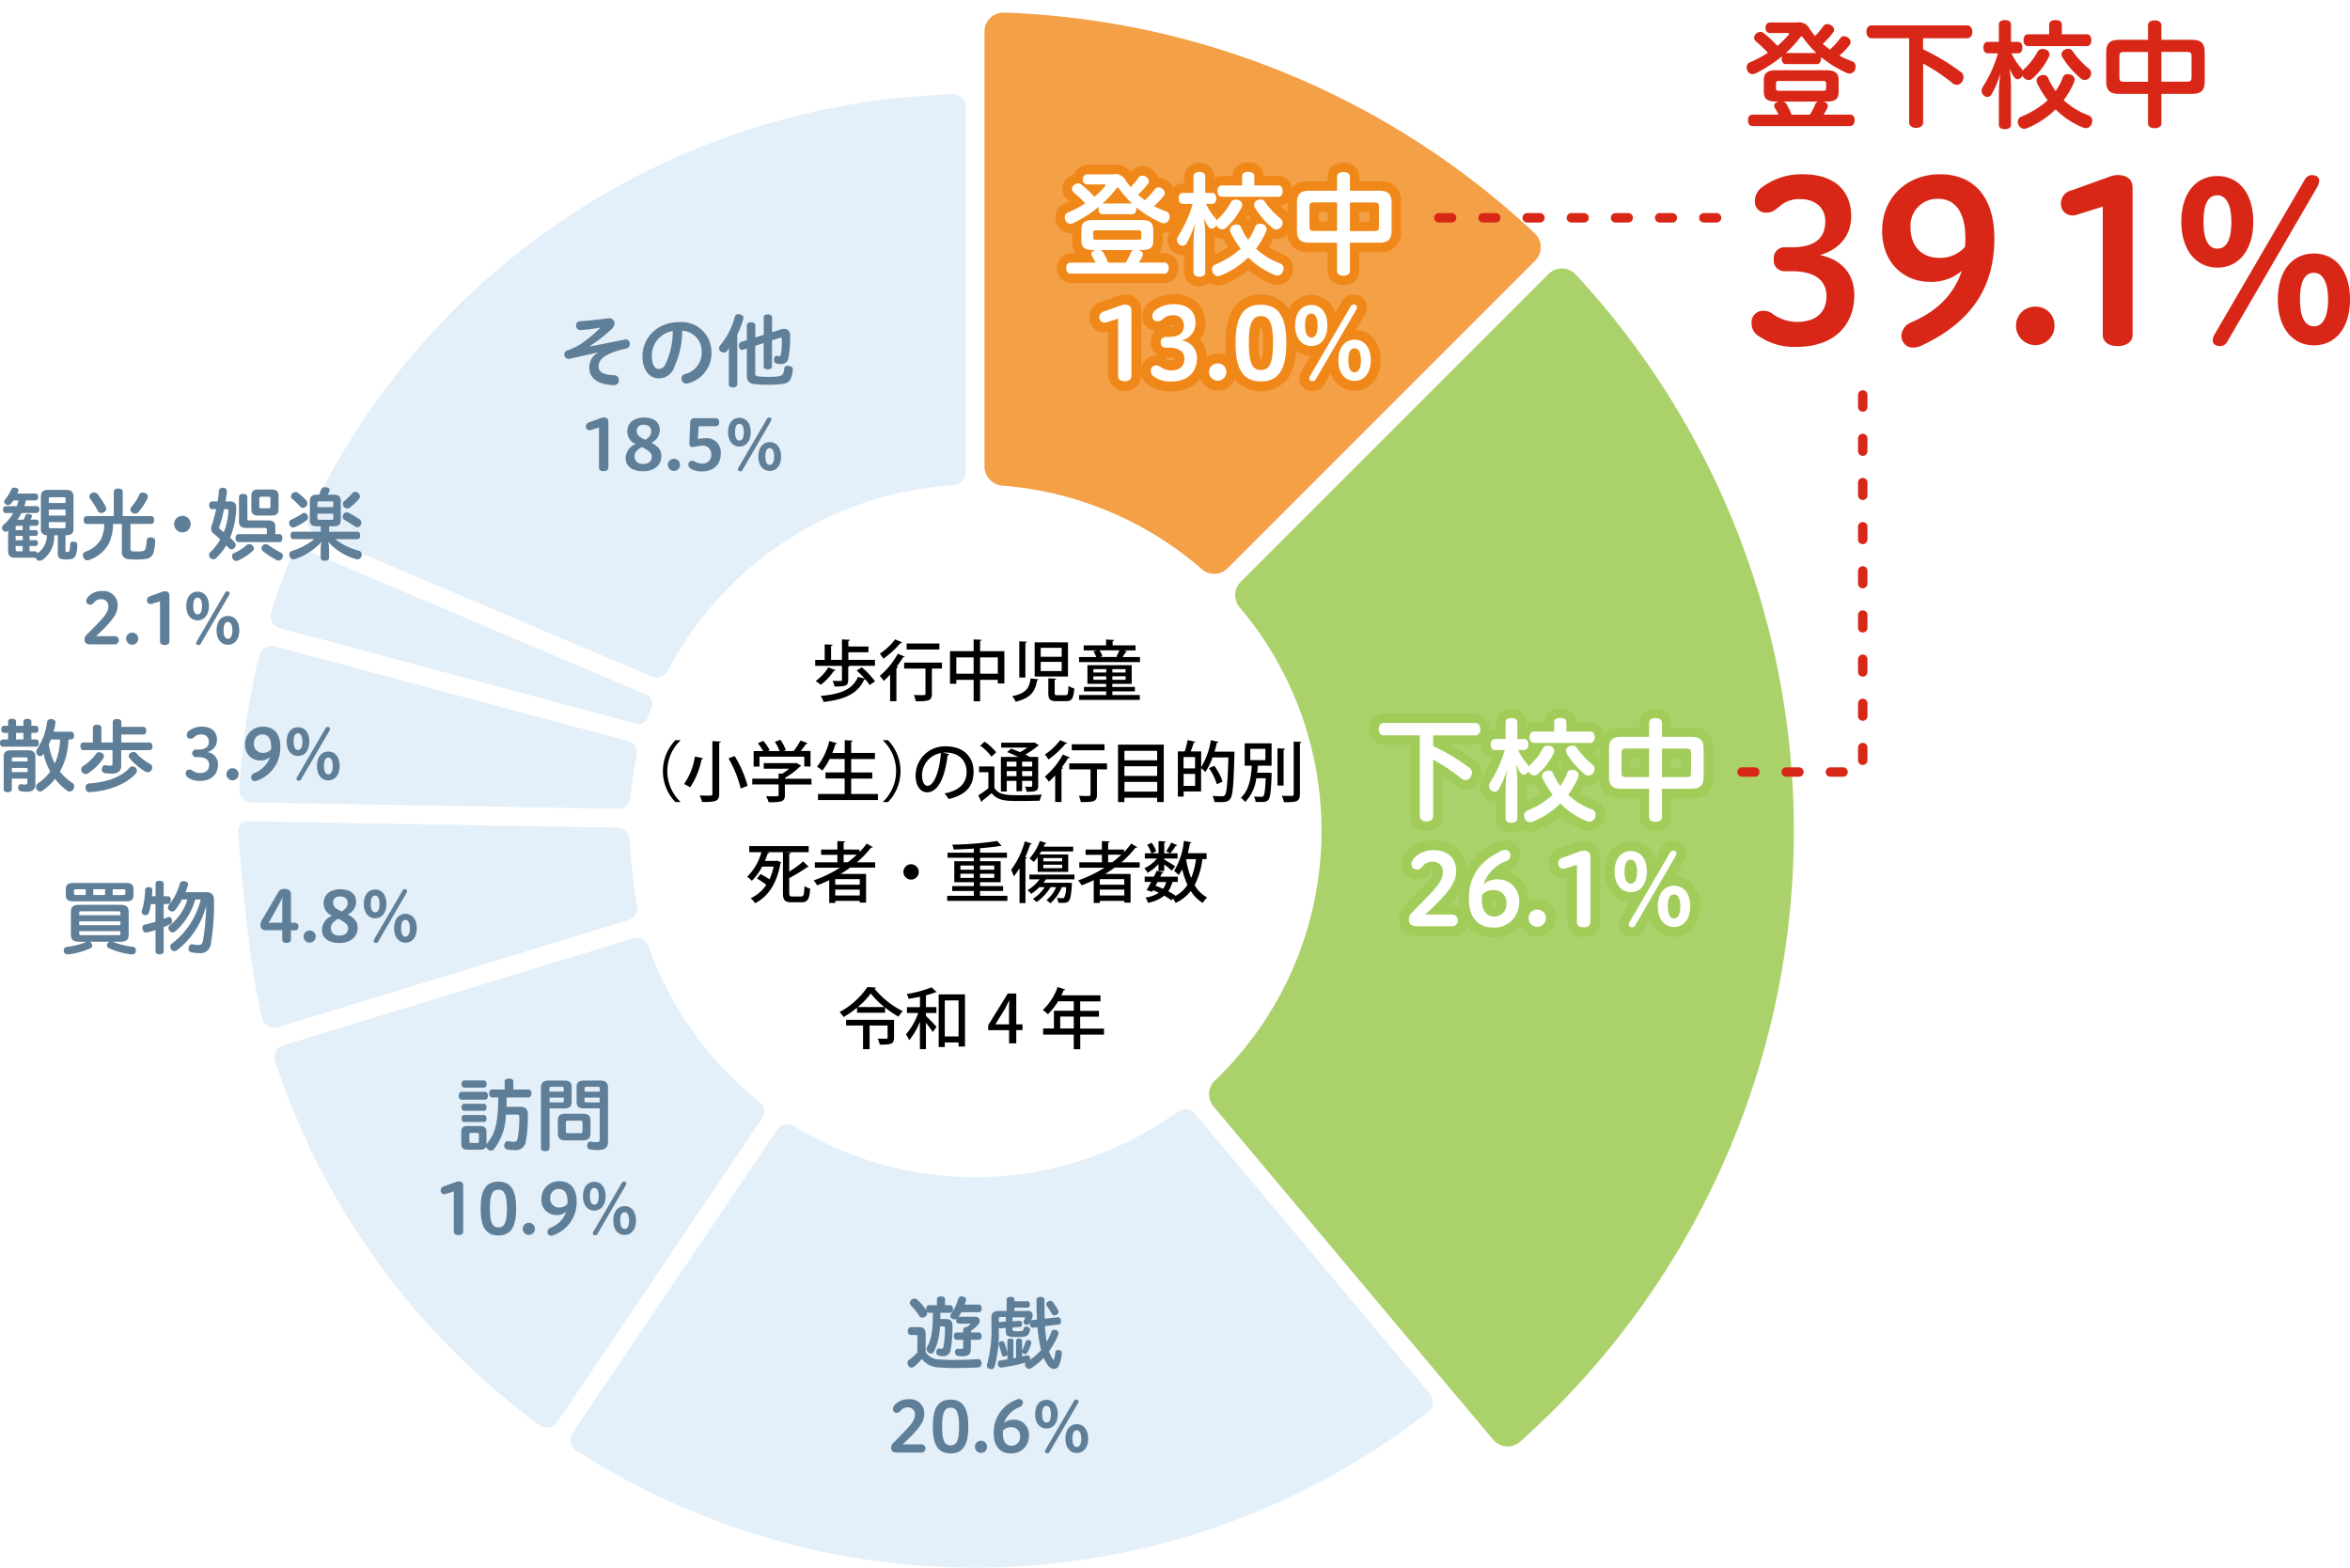 <svg xmlns="http://www.w3.org/2000/svg" xmlns:xlink="http://www.w3.org/1999/xlink" width="373.15" height="248.912" viewBox="0 0 373.15 248.912"><defs><style>.a{fill:#c9e1f4;opacity:0.5;}.b{fill:#f3a047;}.c{fill:#abd16a;}.d{fill:#f08819;}.e{fill:#fff;}.f{fill:#a2cc5a;}.g{fill:#d82717;}.h{fill:#5f7e97;}.i{filter:url(#c);}.j{filter:url(#a);}</style><filter id="a" x="156.33" y="0" width="90.325" height="91.115" filterUnits="userSpaceOnUse"><feOffset dx="-2" dy="2" input="SourceAlpha"/><feGaussianBlur result="b"/><feFlood flood-opacity="0.251"/><feComposite operator="in" in2="b"/><feComposite in="SourceGraphic"/></filter><filter id="c" x="191.986" y="40.632" width="94.854" height="189.038" filterUnits="userSpaceOnUse"><feOffset dx="-2" dy="2" input="SourceAlpha"/><feGaussianBlur result="d"/><feFlood flood-opacity="0.251"/><feComposite operator="in" in2="d"/><feComposite in="SourceGraphic"/></filter></defs><g transform="translate(0 0.002)"><path class="a" d="M189.73,176.82a1.981,1.981,0,0,0-2.68-.35,54.962,54.962,0,0,1-60.93,2.35,2.005,2.005,0,0,0-2.73.57L90.94,227.5a2.005,2.005,0,0,0,.56,2.8,117.009,117.009,0,0,0,135.27-6.13,2.005,2.005,0,0,0,.29-2.86Z"/><path class="a" d="M100.5,149,45,165.97a2,2,0,0,0-1.32,2.53,117.259,117.259,0,0,0,41.98,57.78,2.006,2.006,0,0,0,2.84-.51l32.48-48.16a2.007,2.007,0,0,0-.44-2.7,55.1,55.1,0,0,1-17.55-24.63,2.018,2.018,0,0,0-2.48-1.28Z"/><path class="a" d="M98,131.42,39.37,130.4a1.522,1.522,0,0,0-1.55,1.5s1.33,19.92,3.82,29.77a2,2,0,0,0,2.52,1.42l55.62-17a1.985,1.985,0,0,0,1.38-2.26c-.61-3.34-1.02-8.02-1.21-10.55a1.99,1.99,0,0,0-1.96-1.84Z"/><path class="a" d="M41.17,104.08a117.65,117.65,0,0,0-3.15,21.22,2,2,0,0,0,1.97,2.1l58.08,1.01a1.986,1.986,0,0,0,2.02-1.78,55.652,55.652,0,0,1,1.04-6.64,1.986,1.986,0,0,0-1.44-2.34L43.63,102.63a2,2,0,0,0-2.46,1.44Z"/><path class="a" d="M106.08,106.49a54.955,54.955,0,0,1,45.34-29.45,2.015,2.015,0,0,0,1.91-2V16.98a2.013,2.013,0,0,0-2.05-2.01A116.975,116.975,0,0,0,49,82.04a2.009,2.009,0,0,0,1.04,2.69l53.48,22.7a2,2,0,0,0,2.56-.94Z"/><path class="a" d="M46.15,88.54c-1.14,2.85-2.17,5.74-3.09,8.69a1.992,1.992,0,0,0,1.4,2.51l56.58,15.16a1.506,1.506,0,0,0,1.81-.97c.2-.56.4-1.12.61-1.68a1.516,1.516,0,0,0-.81-1.94L48.78,87.44a2,2,0,0,0-2.64,1.08Z"/><g class="j" transform="matrix(1, 0, 0, 1, 0, 0)"><path class="b" d="M245.69,35.04A129.562,129.562,0,0,0,161.46,0a2.989,2.989,0,0,0-3.13,3V72.11a3.061,3.061,0,0,0,2.78,2.99,54.791,54.791,0,0,1,31.74,13.28,2.973,2.973,0,0,0,4.07-.15l48.86-48.86a3.011,3.011,0,0,0-.09-4.33Z" transform="translate(0 0)"/></g><g class="i" transform="matrix(1, 0, 0, 1, 0, 0)"><path class="c" d="M194.68,173.67l44.41,52.92a2.984,2.984,0,0,0,4.27.33,129.954,129.954,0,0,0,8.88-185.3,3,3,0,0,0-4.35-.11L199.01,90.39a2.977,2.977,0,0,0-.17,4.04,54.918,54.918,0,0,1-3.93,75.14,2.979,2.979,0,0,0-.22,4.08Z" transform="translate(0 0)"/></g><path d="M134.68,107.97c0,.92-.4,1.03-2.17,1.03a3.552,3.552,0,0,0-.31-.9c.33.01.66.02.91.02.55,0,.58,0,.58-.18v-2.22h-4.25v-.94h1.51v-2.47l1.26.07c-.01.09-.08.15-.25.18v2.21h1.73v-3.25l1.26.07c-.01.09-.07.15-.24.18v.88h3.19v.91h-3.19v1.21h4.22v.94h-4.01c-.02.06-.09.11-.23.13v2.12Zm-1.99-1.58a.234.234,0,0,1-.26.1,9.685,9.685,0,0,1-2.09,2.24,8.355,8.355,0,0,0-.83-.6,7.02,7.02,0,0,0,2-2.16l1.18.42Zm4.14-.44a11.462,11.462,0,0,1,2.11,2.24l-.86.58a8.992,8.992,0,0,0-.67-.91.315.315,0,0,1-.2.06c-1.01,2.21-3,3.12-6.44,3.54a2.912,2.912,0,0,0-.47-.97c3.17-.26,5.09-1.02,5.93-3.01l1.07.26a15.46,15.46,0,0,0-1.28-1.28l.81-.5Z"/><path d="M141.34,107.11a13.74,13.74,0,0,1-1.01,1.01,6.791,6.791,0,0,0-.63-.81,12.408,12.408,0,0,0,2.86-3.51l1.11.46a.239.239,0,0,1-.27.09,14.743,14.743,0,0,1-1.02,1.5l.21.06a.242.242,0,0,1-.25.17v5.26h-1V107.1Zm1.91-5.11a.238.238,0,0,1-.26.09,14.665,14.665,0,0,1-2.72,2.5,6.371,6.371,0,0,0-.56-.8,9.96,9.96,0,0,0,2.42-2.27l1.11.47Zm6.32,3.21v.94h-1.6v4.01c0,1.07-.44,1.2-2.56,1.18a4.339,4.339,0,0,0-.31-.99c.41.01.82.02,1.12.02.66,0,.73,0,.73-.22v-4h-3.38v-.94h5.99Zm-.41-3.04v.96h-5.2v-.96Z"/><path d="M155.63,103.4h3.85v5.12h-1.04v-.58h-2.81v3.41H154.6v-3.41h-2.75v.63h-1v-5.18h3.75v-1.87l1.29.07c-.01.08-.08.15-.26.18v1.62Zm-3.78,3.57h2.75v-2.59h-2.75Zm3.78,0h2.81v-2.59h-2.81Z"/><path d="M164.92,107.84a.273.273,0,0,1-.24.17c-.28,1.58-.8,2.77-3.4,3.41a3.318,3.318,0,0,0-.57-.88c2.33-.47,2.75-1.39,2.93-2.82l1.28.13Zm-3.07-6.01,1.21.06c-.01.09-.07.15-.24.18v5.5h-.97Zm2.44.16h5.29v5.43h-5.29Zm.96.87v1.42h3.33v-1.42Zm0,2.23v1.46h3.33v-1.46Zm1.21,2.61,1.26.06c-.01.09-.08.16-.25.18v2.07c0,.32.06.37.47.37h1.24c.37,0,.44-.19.48-1.48a2.826,2.826,0,0,0,.92.4c-.12,1.62-.39,2.03-1.32,2.03H167.8c-1.08,0-1.34-.31-1.34-1.3v-2.32Z"/><path d="M178.98,103.43a.244.244,0,0,1-.24.11c-.13.23-.32.52-.49.78h2.76v.81h-9.67v-.81h2.72a3.409,3.409,0,0,0-.44-.9l.55-.15h-2.09v-.8h3.55v-.93l1.29.07c-.01.08-.07.15-.25.18v.68h3.64v.8h-1.86l.54.17Zm-2.35,6.34v.58h4.36v.78h-9.64v-.78h4.3v-.58h-3.53v-.7h3.53v-.49h-2.98v-2.97h7.03v2.97h-3.08v.49h3.59v.7h-3.59Zm-3.02-3.53v.54h2.05v-.54Zm0,1.69h2.05v-.55h-2.05Zm3.9-3.62c-.08-.03-.17-.06-.24-.08a6.708,6.708,0,0,0,.47-.97h-3.16a2.87,2.87,0,0,1,.46.93l-.37.12h2.83Zm1.22,2.47v-.54h-2.1v.54Zm0,1.15v-.55h-2.1v.55Z"/><path d="M108.04,117.58a6.718,6.718,0,0,0,0,9.72v.05h-.8a7.078,7.078,0,0,1,0-9.82h.8Z"/><path d="M111.66,120.4a.229.229,0,0,1-.25.14,12.349,12.349,0,0,1-1.83,4.48,5.3,5.3,0,0,0-.96-.53,10.368,10.368,0,0,0,1.72-4.37l1.31.27Zm1.46-2.73,1.34.07c-.01.09-.07.16-.26.19v8.1c0,1.11-.4,1.33-2.72,1.31a4.449,4.449,0,0,0-.4-1.04c.46.02.94.03,1.29.03.65,0,.75,0,.75-.29v-8.38Zm4.5,7.54a18.154,18.154,0,0,0-1.94-4.8l.97-.37a18.037,18.037,0,0,1,2.06,4.73l-1.08.43Z"/><path d="M128.85,123.64v.92h-4.22v1.69c0,1.05-.55,1.13-2.58,1.13a4.317,4.317,0,0,0-.42-.97c.45.02.9.02,1.24.02.7,0,.76,0,.76-.22v-1.66h-4.18v-.92h4.18v-.82l.57.03a7.317,7.317,0,0,0,1.1-.79h-4.03v-.88h5.02l.17-.04.77.46a.448.448,0,0,1-.2.12,11.552,11.552,0,0,1-2.38,1.79v.14h4.22Zm-8.25-3.49v1.56h-.93v-2.46h1.51a8.653,8.653,0,0,0-.84-1.23l.85-.39a6.352,6.352,0,0,1,1.02,1.48l-.28.14h1.86a7.229,7.229,0,0,0-.75-1.46l.87-.33a6.555,6.555,0,0,1,.87,1.64l-.37.15h1.61a11,11,0,0,0,1.08-1.67,11.123,11.123,0,0,1,1.15.44.227.227,0,0,1-.26.1,12.3,12.3,0,0,1-.85,1.12h1.56v2.46h-.99v-1.56h-7.12Z"/><path d="M135.15,126.06h4.25v.97h-9.51v-.97h4.23v-2.45h-3.04v-.97h3.04v-2.13h-2.39a9.5,9.5,0,0,1-1.15,1.84,6.825,6.825,0,0,0-.85-.61,10.418,10.418,0,0,0,1.95-4.08l1.24.35c-.03.08-.12.13-.26.13a14.9,14.9,0,0,1-.49,1.42h1.96v-2.04l1.28.08c-.01.08-.08.15-.25.18v1.77h3.76v.97h-3.76v2.13h3.34v.97h-3.34v2.45Z"/><path d="M140.21,127.3a6.718,6.718,0,0,0,0-9.72v-.05h.8a7.078,7.078,0,0,1,0,9.82h-.8Z"/><path d="M150.75,119.74a.289.289,0,0,1-.28.17c-.41,3.44-1.48,5.89-3.24,5.89-1.02,0-1.84-.93-1.84-2.66a4.63,4.63,0,0,1,4.77-4.64c3.01,0,4.43,1.84,4.43,4,0,2.49-1.35,3.73-3.95,4.37a7.226,7.226,0,0,0-.66-.89c2.4-.47,3.5-1.63,3.5-3.44,0-1.71-1.13-3.05-3.33-3.05a3.1,3.1,0,0,0-.43.02l1.04.24Zm-1.34-.17a3.586,3.586,0,0,0-3,3.55c0,1,.37,1.65.85,1.65,1.13,0,1.93-2.53,2.15-5.2Z"/><path d="M157.9,121.69v3.42c.7,1.15,2.1,1.15,3.95,1.15,1.21,0,2.65-.03,3.58-.11a4.7,4.7,0,0,0-.33.98c-.78.03-1.96.05-3.06.05-2.29,0-3.58,0-4.58-1.25-.51.44-1.05.87-1.49,1.21a.185.185,0,0,1-.13.2l-.5-1.06a18.693,18.693,0,0,0,1.6-1.11v-2.56h-1.47v-.92h2.42Zm-1.56-3.93a8.668,8.668,0,0,1,1.84,1.68l-.75.71a8.038,8.038,0,0,0-1.78-1.76Zm3.52,6.22v1.69h-.93v-5.49h2.75c-.57-.27-1.22-.56-1.76-.77l.64-.54c.42.15.91.34,1.39.55a8.626,8.626,0,0,0,1.18-.72h-4.15v-.78h5.11l.15-.05.73.47a.329.329,0,0,1-.2.11,11,11,0,0,1-1.96,1.35c.27.14.52.26.72.38h1.32v4.57c0,.86-.36.96-1.83.96a2.947,2.947,0,0,0-.26-.81c.26.01.5.02.69.02.41,0,.45,0,.45-.18v-.76h-1.6v1.65h-.9v-1.65h-1.54Zm1.54-3.05h-1.54v.78h1.54Zm-1.54,2.31h1.54v-.81h-1.54Zm4.04-1.53v-.78h-1.6v.78Zm-1.6,1.53h1.6v-.81h-1.6Z"/><path d="M167.55,123.11a13.74,13.74,0,0,1-1.01,1.01,6.791,6.791,0,0,0-.63-.81,12.408,12.408,0,0,0,2.86-3.51l1.11.46a.239.239,0,0,1-.27.09,14.743,14.743,0,0,1-1.02,1.5l.21.06a.242.242,0,0,1-.25.17v5.26h-1V123.1Zm1.91-5.11c-.04.07-.13.1-.26.09a14.665,14.665,0,0,1-2.72,2.5,6.371,6.371,0,0,0-.56-.8,9.96,9.96,0,0,0,2.42-2.27l1.11.47Zm6.32,3.21v.95h-1.6v4.01c0,1.07-.44,1.2-2.56,1.18a4.339,4.339,0,0,0-.31-.99c.41.01.82.02,1.12.02.66,0,.73,0,.73-.22v-4h-3.38v-.95h5.99Zm-.4-3.04v.96h-5.2v-.96Z"/><path d="M177.54,118.23h7.25v9.12h-1.05v-.69h-5.2v.69h-1.01v-9.12Zm6.2.98h-5.2v1.51h5.2Zm0,2.45h-5.2v1.54h5.2Zm-5.19,4.03h5.2v-1.54h-5.2Z"/><path d="M195.5,119.33l.53.04c0,.07-.01.22-.02.31-.13,4.96-.25,6.63-.66,7.15-.31.43-.66.53-1.55.53-.3,0-.63-.01-.97-.03a2.451,2.451,0,0,0-.31-.96c.66.05,1.27.06,1.53.06a.49.49,0,0,0,.44-.18c.3-.35.45-1.92.56-5.99h-2.51a9.95,9.95,0,0,1-1.15,2.31,6.816,6.816,0,0,0-.67-.62v3.72h-2.77v.81h-.92v-7.17h1.09a12.148,12.148,0,0,0,.45-1.8l1.24.27c-.03.08-.12.13-.26.14a14.647,14.647,0,0,1-.49,1.39h1.67v2.51a11.782,11.782,0,0,0,1.54-4.3l1.2.28c-.02.08-.1.14-.25.13a14.112,14.112,0,0,1-.37,1.42h2.68Zm-5.74.87h-1.83V122h1.83Zm-1.82,4.58h1.83v-1.9h-1.83Zm4.88-3.19a8.929,8.929,0,0,1,1.31,2.51l-.91.42a9.471,9.471,0,0,0-1.24-2.56l.84-.37Z"/><path d="M201.22,122.69h.21l.51.04a2.46,2.46,0,0,0-.02.28c-.1,2.65-.22,3.62-.51,3.96-.29.36-.59.37-1.28.37-.23,0-.48,0-.75-.01a2.494,2.494,0,0,0-.26-.87,11.164,11.164,0,0,0,1.13.05.452.452,0,0,0,.37-.12c.17-.2.27-.93.36-2.82h-1.5a6.48,6.48,0,0,1-1.77,3.77,2.746,2.746,0,0,0-.68-.68c1.37-1.21,1.63-3.38,1.74-5.08h-1.13v-3.56h4.27v3.56h-2.17c-.03.35-.06.72-.12,1.11h1.61Zm-2.69-3.79v1.79h2.4V118.9Zm5.53-.02c-.01.08-.07.15-.24.17v5.68h-.97v-5.92Zm1.36-1.14,1.23.06c-.01.09-.06.16-.24.18v8.12c0,1.14-.47,1.29-2.53,1.27a4.3,4.3,0,0,0-.36-1.02c.43.02.85.02,1.17.02.66,0,.73,0,.73-.27v-8.36Z"/><path d="M128.41,134.34v.97h-6.63l.37.09a.221.221,0,0,1-.25.12c-.13.37-.27.77-.44,1.17h1.77l.18-.03.63.25a.334.334,0,0,1-.12.17c-.55,3.23-1.99,5.3-4.02,6.33a3.558,3.558,0,0,0-.71-.79,5.944,5.944,0,0,0,2.49-2.13,12.781,12.781,0,0,0-1.48-1c.25-.3.41-.53.56-.72a13.659,13.659,0,0,1,1.42.85,9.035,9.035,0,0,0,.66-2.02h-1.82a8.926,8.926,0,0,1-1.64,2.25,6.4,6.4,0,0,0-.73-.65,8.642,8.642,0,0,0,2.25-3.89h-1.93v-.97h9.46Zm-3.08,7.42c0,.49.07.58.5.58h1.39c.4,0,.47-.31.52-1.66a2.963,2.963,0,0,0,.9.42c-.1,1.63-.38,2.16-1.35,2.16h-1.6c-1.07,0-1.37-.34-1.37-1.51V135.3l1.25.07c-.01.09-.08.15-.25.18v2.84a14.53,14.53,0,0,0,2.22-1.63l.88.87a.613.613,0,0,1-.24.05,22.432,22.432,0,0,1-2.86,1.73v2.33Z"/><path d="M138.97,137.76h-3.98c-.48.36-.99.68-1.5,1h4.03v4.56h-1v-.28h-3.89v.33h-.96v-3.62c-.62.3-1.26.58-1.91.82a5.732,5.732,0,0,0-.57-.78,20.209,20.209,0,0,0,4.19-2.02h-4v-.85h3.59v-1.2h-2.59v-.83h2.59v-1.35l1.24.06c-.01.09-.08.15-.25.18v1.11h2.52v.4a11.021,11.021,0,0,0,1.14-1.35l1,.58a.532.532,0,0,1-.2.07.449.449,0,0,1-.11-.01,15.53,15.53,0,0,1-2.25,2.34h2.9v.85Zm-2.45,2.71v-.88h-3.89v.88Zm-3.89,1.71h3.89v-.93h-3.89Zm1.33-5.27h.66a16.644,16.644,0,0,0,1.42-1.2h-2.08Z"/><path d="M145.89,138.44a1.22,1.22,0,1,1-1.22-1.22A1.238,1.238,0,0,1,145.89,138.44Z"/><path d="M155.62,142.23h4.34v.81h-9.55v-.81h4.22v-.76H151.2v-.78h3.43v-.62h-3.1v-3.33h3.1v-.55h-4.17v-.8h4.17v-.65c-1.08.07-2.18.12-3.21.14a2.844,2.844,0,0,0-.22-.77,54.053,54.053,0,0,0,7.15-.58l.68.77a.4.4,0,0,1-.14.04.737.737,0,0,1-.12-.02c-.85.15-1.95.26-3.15.36v.71h4.27v.8h-4.27v.55h3.27v3.33h-3.27v.62h3.66v.78h-3.66v.76Zm-3.12-4.8v.66h2.12v-.66Zm0,1.96h2.12v-.66H152.5Zm5.37-1.96h-2.25v.66h2.25Zm0,1.96v-.66h-2.25v.66Z"/><path d="M161.89,137.84a11.131,11.131,0,0,1-.9,1.31,7.086,7.086,0,0,0-.44-1.03,13.62,13.62,0,0,0,2.18-4.54l1.11.37c-.03.07-.12.12-.26.12a20.954,20.954,0,0,1-.78,2.02l.27.08c-.02.07-.09.14-.24.16v7.06h-.94v-5.54Zm8.76,1.78h-4.56c-.13.18-.25.36-.4.54h4.05l.49.05a2.6,2.6,0,0,1-.03.26c-.2,2.77-.37,2.88-1.61,2.88-.17,0-.36,0-.55-.01a2.015,2.015,0,0,0-.22-.77,8.1,8.1,0,0,0,.86.04c.15,0,.23-.01.3-.09a3.8,3.8,0,0,0,.3-1.66h-.69a6.681,6.681,0,0,1-1.81,2.56,3.715,3.715,0,0,0-.62-.49,5.335,5.335,0,0,0,1.54-2.07h-.88a7.661,7.661,0,0,1-2.23,2.37,4.8,4.8,0,0,0-.58-.51,6.279,6.279,0,0,0,1.88-1.86h-.85a7.929,7.929,0,0,1-1.3,1.07,3.887,3.887,0,0,0-.57-.58,6.751,6.751,0,0,0,1.9-1.73h-1.62v-.76h7.16v.76Zm-5.88-1.2v-2.34a6.442,6.442,0,0,1-.62.78,5.433,5.433,0,0,0-.68-.55,8.42,8.42,0,0,0,1.65-2.79l1.04.35a.264.264,0,0,1-.24.11c-.06.15-.13.3-.2.45h4.69v.76h-5.08c-.09.17-.19.33-.28.48h4.57v2.76h-4.84Zm.9-2.18v.52h2.99v-.52Zm0,1.06v.54h2.99v-.54Z"/><path d="M180.97,137.76h-3.98c-.48.36-.99.68-1.5,1h4.03v4.56h-1v-.28h-3.89v.33h-.96v-3.62c-.62.3-1.26.58-1.91.82a5.732,5.732,0,0,0-.57-.78,20.209,20.209,0,0,0,4.19-2.02h-4v-.85h3.59v-1.2h-2.59v-.83h2.59v-1.35l1.24.06c-.01.09-.08.15-.25.18v1.11h2.52v.4a11.021,11.021,0,0,0,1.14-1.35l1,.58a.532.532,0,0,1-.2.07.449.449,0,0,1-.11-.01,15.53,15.53,0,0,1-2.25,2.34h2.9v.85Zm-2.45,2.71v-.88h-3.89v.88Zm-3.89,1.71h3.89v-.93h-3.89Zm1.33-5.27h.66a16.644,16.644,0,0,0,1.42-1.2h-2.08Z"/><path d="M183.95,138.28V137.2a6.912,6.912,0,0,1-1.73,1.38,3.389,3.389,0,0,0-.52-.72,5.559,5.559,0,0,0,2.01-1.55h-1.92v-.82h1.04a6.038,6.038,0,0,0-.67-1.35l.71-.33a5.108,5.108,0,0,1,.72,1.35l-.67.33h1.04v-1.95l1.15.07c-.01.08-.07.15-.24.17v1.71h2.11v.82h-2.11v.17c.41.22,1.48.88,1.75,1.07l-.55.69c-.24-.23-.77-.65-1.21-.99v1.04h-.91Zm7.64-1.87h-.67a12.033,12.033,0,0,1-1.23,4.13,5.127,5.127,0,0,0,1.99,1.96,3.878,3.878,0,0,0-.7.86,5.63,5.63,0,0,1-1.9-1.89,6.517,6.517,0,0,1-2.41,1.89,4.119,4.119,0,0,0-.42-.69l-.25.28a12.831,12.831,0,0,0-1.12-.74,5.938,5.938,0,0,1-2.59,1.14,2.173,2.173,0,0,0-.42-.83,5.194,5.194,0,0,0,2.13-.77c-.29-.14-.6-.27-.91-.4l-.15.26-.87-.28c.22-.36.47-.82.73-1.31h-1.04v-.83h1.46q.255-.5.45-.93l1.1.24c-.03.08-.1.13-.26.12-.08.18-.18.38-.28.58h2.79v.83h-.86a5.086,5.086,0,0,1-.65,1.49,8.7,8.7,0,0,1,1.15.69l-.06.07a5.322,5.322,0,0,0,1.95-1.78,13.981,13.981,0,0,1-.83-2.49,5.87,5.87,0,0,1-.56.93,5.633,5.633,0,0,0-.72-.65,11.59,11.59,0,0,0,1.55-4.79l1.21.25a.241.241,0,0,1-.25.14c-.09.52-.2,1.06-.34,1.58h2.98v.93Zm-8.1,4.23c.4.14.8.3,1.19.48a3.166,3.166,0,0,0,.5-1.08H183.8Zm1.67-5.47a9.581,9.581,0,0,0,.81-1.38l.98.41a.245.245,0,0,1-.24.08,11.842,11.842,0,0,1-.88,1.2l-.66-.32Zm3.19,1.24v.05a13.7,13.7,0,0,0,.79,2.95,11.731,11.731,0,0,0,.77-3h-1.55Z"/><path d="M136.08,160a14.741,14.741,0,0,1-2.13,1.48,4.956,4.956,0,0,0-.63-.79,12.568,12.568,0,0,0,4.41-3.97l1.37.08a.264.264,0,0,1-.24.18,13.752,13.752,0,0,0,4.48,3.57,4.692,4.692,0,0,0-.67.87,15.16,15.16,0,0,1-2.13-1.45v.83h-4.45v-.81Zm5.88,1.94v2.83c0,1-.48,1.1-2.26,1.1a4.042,4.042,0,0,0-.35-.97c.35.02.71.02.99.02.58,0,.6,0,.6-.18v-1.91h-2.86v3.75h-1.04v-3.75h-2.69v-.9h7.6Zm-1.52-2.04a13.024,13.024,0,0,1-2.17-2.16,11.753,11.753,0,0,1-2.07,2.16Z"/><path d="M146.07,158.26c-.6.13-1.21.24-1.8.33a3.455,3.455,0,0,0-.29-.77,17.407,17.407,0,0,0,3.93-1.06l.84.77a.4.4,0,0,1-.14.04.34.34,0,0,1-.1-.01,10.832,10.832,0,0,1-1.48.47v1.88h1.66v.93h-1.66v.46c.44.42,1.44,1.47,1.68,1.74l-.59.83a17.49,17.49,0,0,0-1.09-1.47v4.18h-.96v-4.37a10.369,10.369,0,0,1-1.7,2.95,5.19,5.19,0,0,0-.52-.92,10.538,10.538,0,0,0,1.95-3.4h-1.79v-.93h2.07v-1.65Zm2.98-.37h4.18v8.27h-1.02v-.64h-2.19v.72h-.97v-8.36Zm.97,6.67h2.19v-5.72h-2.19Z"/><path d="M161.37,165.66h-1.14v-2.09h-3.31v-.79l3.1-5.03h1.35v4.89h.99v.92h-.99v2.09Zm-3.31-3.02h2.16v-2.37c0-.45.02-.92.05-1.38h-.04c-.24.5-.44.89-.66,1.31l-1.51,2.42v.02Z"/><path d="M175.3,163.3v.97h-3.77v2.32H170.5v-2.32h-4.86v-.97h1.71v-2.82h3.15v-1.5h-2.49a9.594,9.594,0,0,1-1.62,2.06,6.871,6.871,0,0,0-.81-.67,9.012,9.012,0,0,0,2.35-3.65l1.22.38a.228.228,0,0,1-.26.12,8.326,8.326,0,0,1-.36.81h6.21V159h-3.22v1.5h2.98v.93h-2.98v1.89h3.77Zm-6.95,0h2.15v-1.89h-2.15Z"/><path class="d" d="M176.85,26.14a3.323,3.323,0,0,1,2.751,1.142,2.177,2.177,0,0,1,1.8-.892,2.627,2.627,0,0,1,1.427.442l.015.01a2.367,2.367,0,0,1,1.016,1.4h.082a2.506,2.506,0,0,1,1.5.511,2.358,2.358,0,0,1,1.012,1.909,2.2,2.2,0,0,1-.4,1.254q-.023.033-.048.066-.09.117-.186.233a2.336,2.336,0,0,1,1.4,2.177,2.808,2.808,0,0,1-.177.955q-.018.05-.039.1a2.4,2.4,0,0,1-2.223,1.507q-.08,0-.16-.005V38.21a3.628,3.628,0,0,1-.178,1.194,2.516,2.516,0,0,1-.435.786h.882a2.2,2.2,0,0,1,2.18,2.35,2.222,2.222,0,0,1-2.18,2.4H169.98a2.378,2.378,0,0,1,0-4.74h.879a2.952,2.952,0,0,1-.649-1.99V37.017a2.2,2.2,0,0,1-.23.013,2.357,2.357,0,0,1-2.132-1.349q-.017-.034-.033-.07a2.712,2.712,0,0,1-.236-1.091,2.313,2.313,0,0,1,1.441-2.174q.425-.179.83-.376-.165-.144-.328-.276a1.5,1.5,0,0,1-.114-.1,2.226,2.226,0,0,1-.689-1.6,2.305,2.305,0,0,1,.793-1.711l.012-.011a2.65,2.65,0,0,1,1.051-.579,2.266,2.266,0,0,1,.362-.686,2.144,2.144,0,0,1,1.712-.824h3.856A1.5,1.5,0,0,1,176.85,26.14Z"/><path class="d" d="M198.2,25.78a2.249,2.249,0,0,1,2.469,2.16h2.3a2.231,2.231,0,0,1,2.2,2.4,2.259,2.259,0,0,1-1.8,2.366c.285.283.593.566.908.832a2.3,2.3,0,0,1,.883,1.842,2.551,2.551,0,0,1-.541,1.565,2.464,2.464,0,0,1-1.949.985,2.372,2.372,0,0,1-.5-.054,14.545,14.545,0,0,1-.714,1.321,10.815,10.815,0,0,0,2.3,1.208,2.3,2.3,0,0,1,1.555,2.215,2.812,2.812,0,0,1-.212,1.044,2.445,2.445,0,0,1-2.278,1.586,2.631,2.631,0,0,1-.874-.167q-.046-.015-.09-.033a14.134,14.134,0,0,1-3.653-2.161,14.661,14.661,0,0,1-3.753,2.225,2.577,2.577,0,0,1-1.03.227,2.343,2.343,0,0,1-1.351-.42l-.069.051a2.659,2.659,0,0,1-1.56.459,2.579,2.579,0,0,1-1.568-.472,2.1,2.1,0,0,1-.852-1.708V40.5a2.206,2.206,0,0,1-.24.013,2.275,2.275,0,0,1-1.629-.678,2.393,2.393,0,0,1-.761-1.752,2.557,2.557,0,0,1,.442-1.427l0-.006a16.615,16.615,0,0,0,1.465-2.839,2.254,2.254,0,0,1-1.642-2.318,2.479,2.479,0,0,1,.477-1.542,2.1,2.1,0,0,1,1.693-.818h.19V27.98a2.444,2.444,0,0,1,4.86,0v.281a2.178,2.178,0,0,1,1.16-.321h1.691A2.249,2.249,0,0,1,198.2,25.78Zm.327,8.806q-.171-.238-.325-.475c-.1.183-.215.373-.337.568a2.124,2.124,0,0,1,.3.318A2.245,2.245,0,0,1,198.527,34.586ZM194.06,37.91a2.387,2.387,0,0,1-1.005-.222q-.086.027-.175.048v2.652a13.569,13.569,0,0,0,2.1-1.181q-.388-.616-.75-1.3Q194.145,37.91,194.06,37.91Z"/><path class="d" d="M213.32,45.27a2.755,2.755,0,0,1-1.611-.469,2.123,2.123,0,0,1-.9-1.751V40.03h-2.98a3.054,3.054,0,0,1-3.39-3.32V32.1a3.054,3.054,0,0,1,3.39-3.32h2.98v-.73a2.146,2.146,0,0,1,.9-1.766,2.736,2.736,0,0,1,1.607-.474,2.319,2.319,0,0,1,2.53,2.24v.73h3.22a3.054,3.054,0,0,1,3.39,3.32v4.61a3.054,3.054,0,0,1-3.39,3.32h-3.22v3.02a2.116,2.116,0,0,1-.925,1.762A2.8,2.8,0,0,1,213.32,45.27Zm2.53-10.08h1.61V33.65h-1.61Zm-6.42-.02h1.38V33.63h-1.38Z"/><path class="e" d="M176.85,27.64a1.842,1.842,0,0,1,1.8.86,10.061,10.061,0,0,0,.88,1.21,12.766,12.766,0,0,0,1.26-1.51.681.681,0,0,1,.61-.31,1.133,1.133,0,0,1,.61.2.8.8,0,0,1,.41.67.65.65,0,0,1-.14.4,11.212,11.212,0,0,1-1.58,1.75c.34.31.72.59,1.1.88a13.6,13.6,0,0,0,1.6-1.78.654.654,0,0,1,.54-.27,1.017,1.017,0,0,1,.61.22.876.876,0,0,1,.4.7.7.7,0,0,1-.13.4,12.9,12.9,0,0,1-1.58,1.66,12.845,12.845,0,0,0,1.96.86.829.829,0,0,1,.52.81,1.335,1.335,0,0,1-.09.45.912.912,0,0,1-.85.61.863.863,0,0,1-.34-.07,16.775,16.775,0,0,1-4.02-2.47,1.415,1.415,0,0,1,.02.29c-.02.45-.25.81-.65.81h-4.68c-.43,0-.68-.31-.68-.79a1.1,1.1,0,0,1,.07-.41,20.906,20.906,0,0,1-4.09,2.63,1.439,1.439,0,0,1-.43.09.858.858,0,0,1-.79-.52,1.206,1.206,0,0,1-.11-.49.812.812,0,0,1,.52-.79,16.813,16.813,0,0,0,2.72-1.44,17.536,17.536,0,0,0-1.85-1.76.758.758,0,0,1-.25-.54.8.8,0,0,1,.29-.59,1.015,1.015,0,0,1,.67-.29.811.811,0,0,1,.56.22,20.419,20.419,0,0,1,2.05,1.91,15.355,15.355,0,0,0,1.62-1.6.531.531,0,0,0,.14-.25c0-.07-.09-.11-.23-.11H172.6a.684.684,0,0,1-.65-.77c0-.46.23-.83.7-.83h4.2ZM173.67,39.7c-1.42,0-1.96-.38-1.96-1.49V36.46c0-1.12.56-1.53,1.89-1.53h7.63c1.33,0,1.89.41,1.89,1.53v1.75c0,1.12-.47,1.49-1.89,1.49h-.47c.47.09.72.38.72.68a.742.742,0,0,1-.05.25,9.539,9.539,0,0,1-.59,1.06h4.05c.43,0,.68.32.68.85s-.25.9-.68.9H169.98c-.45,0-.68-.38-.68-.88s.23-.86.68-.86h3.98a8.312,8.312,0,0,0-.56-1.01.78.78,0,0,1-.11-.36c0-.27.22-.5.63-.61l.09-.02Zm7.06-1.63c.38,0,.49-.07.49-.36v-.76c0-.31-.11-.38-.49-.38h-6.66c-.38,0-.49.07-.49.38v.76c0,.29.11.36.49.36Zm-6.11,1.63a.836.836,0,0,1,.54.36,10.505,10.505,0,0,1,.79,1.64h2.79a9.463,9.463,0,0,0,.83-1.6.65.65,0,0,1,.49-.4h-5.44Zm5.12-7.39a17.384,17.384,0,0,1-2.07-2.4c-.07-.09-.14-.14-.2-.14s-.13.05-.2.14a17,17,0,0,1-2.2,2.4h4.66Z"/><path class="e" d="M191.49,32.34a9.425,9.425,0,0,0,1.49,2.3,1.4,1.4,0,0,1,.2.38,1.221,1.221,0,0,1,.2-.25,9.763,9.763,0,0,0,2.05-2.63.841.841,0,0,1,.77-.45,1.5,1.5,0,0,1,.45.07.826.826,0,0,1,.61.74.955.955,0,0,1-.09.36,10.832,10.832,0,0,1-2.52,3.33.917.917,0,0,1-.59.22.971.971,0,0,1-.7-.32.858.858,0,0,1-.22-.36,1.791,1.791,0,0,1-.13.22.761.761,0,0,1-.61.34.641.641,0,0,1-.49-.25,6.669,6.669,0,0,1-.76-1.42,19.623,19.623,0,0,1,.23,2.83v5.8c0,.43-.36.68-.94.68s-.92-.25-.92-.68V38.48a27.137,27.137,0,0,1,.25-3.13,13.671,13.671,0,0,1-1.4,3.35.717.717,0,0,1-.59.31.782.782,0,0,1-.58-.25.882.882,0,0,1-.31-.68,1.082,1.082,0,0,1,.2-.61,19.018,19.018,0,0,0,2.29-5.1h-1.55c-.43,0-.67-.34-.67-.88s.23-.86.67-.86h1.69V27.98c0-.43.36-.68.92-.68s.94.25.94.68v2.65h1.08c.43,0,.67.34.67.86s-.23.88-.67.88h-.99Zm7.81,3.69a.765.765,0,0,1,.76-.5,2.6,2.6,0,0,1,.45.07.819.819,0,0,1,.61.77,1.053,1.053,0,0,1-.09.38,13.357,13.357,0,0,1-1.58,2.74,11.367,11.367,0,0,0,3.78,2.32.814.814,0,0,1,.58.81,1.372,1.372,0,0,1-.11.5.931.931,0,0,1-.88.63,1.267,1.267,0,0,1-.4-.09,12.492,12.492,0,0,1-4.21-2.79,13.281,13.281,0,0,1-4.34,2.86,1.139,1.139,0,0,1-.45.11.934.934,0,0,1-.86-.61,1.064,1.064,0,0,1-.11-.45.851.851,0,0,1,.52-.79,13.4,13.4,0,0,0,4.03-2.5,16.444,16.444,0,0,1-1.6-2.59,1.21,1.21,0,0,1-.09-.4.843.843,0,0,1,.59-.77,1.453,1.453,0,0,1,.47-.09.69.69,0,0,1,.7.45,10.4,10.4,0,0,0,1.13,2,9.48,9.48,0,0,0,1.1-2.05Zm3.67-6.59c.45,0,.7.36.7.9s-.25.9-.7.9h-8.93c-.47,0-.72-.36-.72-.9s.25-.9.72-.9h3.19V28c0-.47.36-.72.97-.72s.97.25.97.72v1.44h3.8Zm-2.8,2.23a.748.748,0,0,1,.67.36,13.687,13.687,0,0,0,2.5,2.68.806.806,0,0,1,.32.67,1.034,1.034,0,0,1-.23.65.954.954,0,0,1-.76.4.893.893,0,0,1-.56-.2,13.119,13.119,0,0,1-2.92-3.38.656.656,0,0,1-.07-.32.823.823,0,0,1,.52-.74,1.472,1.472,0,0,1,.52-.11Z"/><path class="e" d="M214.35,43.05c0,.45-.4.72-1.03.72s-1.01-.27-1.01-.72V38.53h-4.48c-1.31,0-1.89-.54-1.89-1.82V32.1c0-1.28.58-1.82,1.89-1.82h4.48V28.05c0-.47.4-.74,1.01-.74s1.03.27,1.03.74v2.23h4.72c1.31,0,1.89.54,1.89,1.82v4.61c0,1.28-.58,1.82-1.89,1.82h-4.72ZM208.6,32.14c-.49,0-.67.16-.67.61v3.31c0,.45.18.61.67.61h3.71V32.13H208.6Zm9.69,4.54c.49,0,.67-.16.67-.61V32.76c0-.45-.18-.61-.67-.61h-3.94v4.54h3.94Z"/><path class="d" d="M178.59,46.785a2.457,2.457,0,0,1,2.645,2.485V59.73a2.649,2.649,0,0,1-5.27,0v-7a2.481,2.481,0,0,1-.585.072,2.388,2.388,0,0,1-2.4-2.375,2.5,2.5,0,0,1,1.819-2.475l2.754-.988.008,0A3.3,3.3,0,0,1,178.59,46.785Z"/><path class="d" d="M186.42,46.725a5.232,5.232,0,0,1,3.635,1.254,4.374,4.374,0,0,1,1.36,3.311,4.269,4.269,0,0,1-.873,2.631q.076.084.147.172a4.394,4.394,0,0,1,.945,2.807,5.142,5.142,0,0,1-1.485,3.727,5.8,5.8,0,0,1-4.22,1.528,5.926,5.926,0,0,1-3.882-1.283,2.613,2.613,0,0,1-.873-1.972,2.439,2.439,0,0,1,.791-1.849,2.4,2.4,0,0,1,1.6-.606c.109,0,.214,0,.316.015a2.227,2.227,0,0,1-.481-.378,2.422,2.422,0,0,1-.66-1.732,2.458,2.458,0,0,1,.718-1.781,2.3,2.3,0,0,1-2.058-2.349,2.785,2.785,0,0,1,1.157-2.267A6.223,6.223,0,0,1,186.42,46.725Zm-.005,4.932a.716.716,0,0,0-.185-.022.586.586,0,0,0-.451.128l-.1.083-.082.068a2.053,2.053,0,0,0,.807-.116A.851.851,0,0,0,186.415,51.657Zm.077,5.265a1.988,1.988,0,0,0-.912-.147h-.5q-.109,0-.215-.009a2.855,2.855,0,0,1,.284.185,1.426,1.426,0,0,0,.811.284,1.1,1.1,0,0,0,.515-.085.572.572,0,0,0,.02-.17A.549.549,0,0,0,186.492,56.922Z"/><path class="d" d="M193.38,62.025a2.956,2.956,0,0,1-2.965-2.965,2.945,2.945,0,0,1,5.89,0A2.949,2.949,0,0,1,193.38,62.025Z"/><path class="d" d="M200.22,46.805a4.925,4.925,0,0,1,4.438,2.267,9.955,9.955,0,0,1,1.167,5.4,9.955,9.955,0,0,1-1.167,5.4,5.485,5.485,0,0,1-8.874.013,9.961,9.961,0,0,1-1.169-5.411,9.965,9.965,0,0,1,1.17-5.42A4.9,4.9,0,0,1,200.22,46.805Zm.02,4.96H200.2a6.4,6.4,0,0,0-.325,2.7,6.452,6.452,0,0,0,.316,2.7h.054a6.377,6.377,0,0,0,.32-2.7A6.4,6.4,0,0,0,200.24,51.765Z"/><path class="d" d="M214.98,46.785a1.973,1.973,0,0,1,2.065,1.965,2.6,2.6,0,0,1-.306,1.164q-.022.044-.047.087l-1.372,2.359a3.859,3.859,0,0,1,2.856,1.446,5.357,5.357,0,0,1,1.059,3.4,5.3,5.3,0,0,1-1.078,3.4,3.994,3.994,0,0,1-6.135-.01,4.494,4.494,0,0,1-.733-1.309l-.987,1.7a2.11,2.11,0,0,1-1.912,1.093,1.982,1.982,0,0,1-2.065-1.985,2.5,2.5,0,0,1,.323-1.177l.031-.057,1.373-2.355a3.873,3.873,0,0,1-2.892-1.435,5.9,5.9,0,0,1-.025-6.785,3.992,3.992,0,0,1,6.153,0,4.512,4.512,0,0,1,.748,1.386L213,48.023a1.576,1.576,0,0,1,.076-.147A2.124,2.124,0,0,1,214.98,46.785Z"/><path class="e" d="M177.54,50.6l-1.86.58a1.107,1.107,0,0,1-.3.05.813.813,0,0,1-.82-.8.951.951,0,0,1,.77-.99l2.76-.99a1.767,1.767,0,0,1,.5-.09c.71,0,1.07.35,1.07.91V59.73c0,.44-.36.8-1.07.8s-1.05-.36-1.05-.8V50.61Z"/><path class="e" d="M185.57,53.49c1.78,0,2.42-.72,2.42-1.84a1.585,1.585,0,0,0-1.76-1.59,2.136,2.136,0,0,0-1.43.47c-.3.24-.52.49-.95.49a.77.77,0,0,1-.87-.8,1.21,1.21,0,0,1,.57-1.04,4.608,4.608,0,0,1,2.87-.88c2.28,0,3.42,1.23,3.42,2.99a2.811,2.811,0,0,1-2.22,2.76,2.771,2.771,0,0,1,2.44,2.85c0,2.03-1.32,3.68-4.13,3.68a4.487,4.487,0,0,1-2.83-.88,1.04,1.04,0,0,1-.35-.8.807.807,0,0,1,.82-.88.953.953,0,0,1,.66.21,3,3,0,0,0,1.73.58c1.45,0,2.11-.76,2.11-1.83,0-1.13-.83-1.78-2.49-1.78h-.5a.747.747,0,0,1-.76-.85.757.757,0,0,1,.76-.85h.49Z"/><path class="e" d="M193.38,60.45a1.381,1.381,0,0,1-1.39-1.39,1.336,1.336,0,0,1,1.39-1.35,1.32,1.32,0,0,1,1.35,1.35A1.379,1.379,0,0,1,193.38,60.45Z"/><path class="e" d="M196.19,54.47c0-4.08,1.12-6.09,4.03-6.09s4.03,2.06,4.03,6.09-1.12,6.09-4.03,6.09S196.19,58.53,196.19,54.47Zm5.95,0c0-2.99-.49-4.28-1.92-4.28s-1.92,1.29-1.92,4.28.47,4.28,1.92,4.28S202.14,57.44,202.14,54.47Z"/><path class="e" d="M208.22,48.42c1.51,0,2.55,1.21,2.55,3.26s-1.07,3.26-2.55,3.26-2.57-1.21-2.57-3.26S206.69,48.42,208.22,48.42Zm0,1.37c-.77,0-.99.82-.99,1.89s.25,1.91.99,1.91.99-.83.99-1.91S208.91,49.79,208.22,49.79Zm6.22-1.12a.549.549,0,0,1,.54-.31c.28,0,.49.14.49.39a1.077,1.077,0,0,1-.14.46L208.94,60.2a.554.554,0,0,1-.55.31c-.28,0-.49-.14-.49-.41a.968.968,0,0,1,.14-.44l6.41-10.99Zm.65,5.26c1.53,0,2.57,1.21,2.57,3.28s-1.07,3.26-2.57,3.26-2.57-1.21-2.57-3.26S213.56,53.93,215.09,53.93Zm0,1.37c-.76,0-.99.83-.99,1.91s.27,1.91.99,1.91,1.01-.85,1.01-1.91S215.8,55.3,215.09,55.3Z"/><path class="f" d="M219.69,113.3h14.6a2.49,2.49,0,0,1,0,4.96h-3.839a31.447,31.447,0,0,1,3.81,2.476l.027.022a2.46,2.46,0,0,1,.952,1.923,2.964,2.964,0,0,1-.454,1.5,1.5,1.5,0,0,1-.09.137,2.45,2.45,0,0,1-3.6.448l-.007-.006a23.627,23.627,0,0,0-2.023-1.485v6.32a2.241,2.241,0,0,1-.923,1.828,2.92,2.92,0,0,1-3.275,0,2.241,2.241,0,0,1-.923-1.828V118.25h-4.087a1.5,1.5,0,0,1-.173.01,2.49,2.49,0,0,1,0-4.96Z"/><path class="f" d="M247.75,112.49a2.249,2.249,0,0,1,2.469,2.16h2.3a2.231,2.231,0,0,1,2.2,2.4,2.258,2.258,0,0,1-1.81,2.367c.285.282.592.565.907.83a2.3,2.3,0,0,1,.884,1.843,2.551,2.551,0,0,1-.541,1.565,2.464,2.464,0,0,1-1.949.985,2.371,2.371,0,0,1-.493-.052,14.549,14.549,0,0,1-.713,1.319,10.815,10.815,0,0,0,2.3,1.208,2.3,2.3,0,0,1,1.555,2.215,2.813,2.813,0,0,1-.212,1.044,2.445,2.445,0,0,1-2.278,1.586,2.63,2.63,0,0,1-.874-.167q-.046-.015-.09-.033a14.134,14.134,0,0,1-3.653-2.161A14.659,14.659,0,0,1,244,131.823a2.576,2.576,0,0,1-1.03.227,2.343,2.343,0,0,1-1.351-.42l-.069.051a2.659,2.659,0,0,1-1.56.459,2.579,2.579,0,0,1-1.568-.472,2.1,2.1,0,0,1-.852-1.708v-2.753a2.2,2.2,0,0,1-.24.013,2.275,2.275,0,0,1-1.629-.677,2.393,2.393,0,0,1-.761-1.753,2.557,2.557,0,0,1,.442-1.427l0-.006a16.614,16.614,0,0,0,1.465-2.839,2.254,2.254,0,0,1-1.642-2.318,2.479,2.479,0,0,1,.477-1.542,2.1,2.1,0,0,1,1.693-.818h.19v-1.15a2.444,2.444,0,0,1,4.86,0v.281a2.178,2.178,0,0,1,1.16-.321h1.691A2.249,2.249,0,0,1,247.75,112.49Zm.321,8.812q-.17-.237-.324-.472c-.1.18-.212.367-.333.559a2.125,2.125,0,0,1,.3.318A2.245,2.245,0,0,1,248.071,121.3Zm-4.461,3.318a2.388,2.388,0,0,1-1.005-.222q-.086.027-.175.048V127.1a13.569,13.569,0,0,0,2.1-1.181q-.388-.616-.75-1.3Q243.7,124.62,243.61,124.62Z"/><path class="f" d="M262.87,131.98a2.755,2.755,0,0,1-1.611-.469,2.123,2.123,0,0,1-.9-1.751v-3.02h-2.98a3.054,3.054,0,0,1-3.39-3.32v-4.61a3.054,3.054,0,0,1,3.39-3.32h2.98v-.73a2.146,2.146,0,0,1,.9-1.766,2.736,2.736,0,0,1,1.607-.474,2.319,2.319,0,0,1,2.53,2.24v.73h3.22a3.054,3.054,0,0,1,3.39,3.32v4.61a3.054,3.054,0,0,1-3.39,3.32H265.4v3.02a2.116,2.116,0,0,1-.925,1.762A2.8,2.8,0,0,1,262.87,131.98Zm2.53-10.08h1.61v-1.54H265.4Zm-6.42-.02h1.38v-1.54h-1.38Z"/><path class="e" d="M219.69,116.76c-.52,0-.77-.49-.77-.99s.25-.97.77-.97h14.6c.52,0,.77.49.77.97s-.25.99-.77.99h-6.73v1.69a33.424,33.424,0,0,1,5.78,3.47.983.983,0,0,1,.4.76,1.521,1.521,0,0,1-.25.74.953.953,0,0,1-1.44.18,30.288,30.288,0,0,0-4.48-2.99v8.98c0,.54-.47.83-1.06.83s-1.06-.29-1.06-.83V116.75h-5.74Z"/><path class="e" d="M241.04,119.05a9.425,9.425,0,0,0,1.49,2.3,1.4,1.4,0,0,1,.2.38,1.221,1.221,0,0,1,.2-.25,9.763,9.763,0,0,0,2.05-2.63.841.841,0,0,1,.77-.45,1.5,1.5,0,0,1,.45.07.826.826,0,0,1,.61.74.955.955,0,0,1-.09.36,10.832,10.832,0,0,1-2.52,3.33.917.917,0,0,1-.59.22.971.971,0,0,1-.7-.32.858.858,0,0,1-.22-.36,1.791,1.791,0,0,1-.13.22.761.761,0,0,1-.61.34.641.641,0,0,1-.49-.25,6.669,6.669,0,0,1-.76-1.42,19.623,19.623,0,0,1,.23,2.83v5.8c0,.43-.36.68-.94.68s-.92-.25-.92-.68v-4.77a27.137,27.137,0,0,1,.25-3.13,13.671,13.671,0,0,1-1.4,3.35.717.717,0,0,1-.59.31.782.782,0,0,1-.58-.25.882.882,0,0,1-.31-.68,1.082,1.082,0,0,1,.2-.61,19.018,19.018,0,0,0,2.29-5.1h-1.55c-.43,0-.67-.34-.67-.88s.23-.86.67-.86h1.69v-2.65c0-.43.36-.68.92-.68s.94.25.94.68v2.65h1.08c.43,0,.67.34.67.86s-.23.88-.67.88h-.99Zm7.81,3.69a.765.765,0,0,1,.76-.5,2.6,2.6,0,0,1,.45.07.819.819,0,0,1,.61.77,1.053,1.053,0,0,1-.09.38A13.357,13.357,0,0,1,249,126.2a11.367,11.367,0,0,0,3.78,2.32.814.814,0,0,1,.58.81,1.372,1.372,0,0,1-.11.5.931.931,0,0,1-.88.63,1.267,1.267,0,0,1-.4-.09,12.492,12.492,0,0,1-4.21-2.79,13.281,13.281,0,0,1-4.34,2.86,1.139,1.139,0,0,1-.45.11.934.934,0,0,1-.86-.61,1.064,1.064,0,0,1-.11-.45.851.851,0,0,1,.52-.79,13.4,13.4,0,0,0,4.03-2.5,16.444,16.444,0,0,1-1.6-2.59,1.21,1.21,0,0,1-.09-.4.843.843,0,0,1,.59-.77,1.453,1.453,0,0,1,.47-.09.69.69,0,0,1,.7.45,10.4,10.4,0,0,0,1.13,2,9.48,9.48,0,0,0,1.1-2.05Zm3.67-6.59c.45,0,.7.36.7.9s-.25.9-.7.9h-8.93c-.47,0-.72-.36-.72-.9s.25-.9.72-.9h3.19v-1.44c0-.47.36-.72.97-.72s.97.25.97.72v1.44Zm-2.81,2.23a.748.748,0,0,1,.67.36,13.687,13.687,0,0,0,2.5,2.68.806.806,0,0,1,.32.67,1.034,1.034,0,0,1-.23.65.954.954,0,0,1-.76.4.893.893,0,0,1-.56-.2,13.119,13.119,0,0,1-2.92-3.38.656.656,0,0,1-.07-.32.823.823,0,0,1,.52-.74,1.472,1.472,0,0,1,.52-.11Z"/><path class="e" d="M263.9,129.76c0,.45-.4.72-1.03.72s-1.01-.27-1.01-.72v-4.52h-4.48c-1.31,0-1.89-.54-1.89-1.82v-4.61c0-1.28.58-1.82,1.89-1.82h4.48v-2.23c0-.47.4-.74,1.01-.74s1.03.27,1.03.74v2.23h4.72c1.31,0,1.89.54,1.89,1.82v4.61c0,1.28-.58,1.82-1.89,1.82H263.9Zm-5.75-10.91c-.49,0-.67.16-.67.61v3.31c0,.45.18.61.67.61h3.71v-4.54h-3.71Zm9.69,4.54c.49,0,.67-.16.67-.61v-3.31c0-.45-.18-.61-.67-.61H263.9v4.54h3.94Z"/><path class="f" d="M230.67,148.645h-5.6a3.223,3.223,0,0,1-1.78-.454,2.515,2.515,0,0,1-1.145-2.211,3.053,3.053,0,0,1,1-2.256c.419-.43.807-.823,1.182-1.2,1.714-1.737,3.195-3.236,3.195-3.961a.978.978,0,0,0-.01-.152l-.065,0c-.206,0-.232.029-.312.113l-.034.035c-.038.038-.075.077-.112.116a2.625,2.625,0,0,1-1.942.976,2.43,2.43,0,0,1-2.5-2.4,2.97,2.97,0,0,1,.789-1.985,5.522,5.522,0,0,1,4.3-1.84,5.32,5.32,0,0,1,3.743,1.34,4.73,4.73,0,0,1,1.422,3.495c0,1.744-.672,3.225-2.644,5.385h.519a2.507,2.507,0,0,1,0,5.01Z"/><path class="f" d="M239.02,133.375a2.329,2.329,0,0,1,2.1,1.228,2.411,2.411,0,0,1,.309,1.2,2.666,2.666,0,0,1-1.571,2.352l-.023.01q-.18.076-.347.155a4.8,4.8,0,0,1,1.8,1.1,5.213,5.213,0,0,1,1.515,3.841,5.529,5.529,0,0,1-1.665,4.038,5.75,5.75,0,0,1-4.02,1.557,5.12,5.12,0,0,1-4.066-1.766,6.607,6.607,0,0,1-1.379-4.379,9.469,9.469,0,0,1,1.436-5.231,10.742,10.742,0,0,1,4.573-3.777A3.03,3.03,0,0,1,239.02,133.375Zm-1.76,10.57c.128,0,.365,0,.365-.475,0-.585-.225-.585-.485-.585a1.157,1.157,0,0,0-.27.029,1.74,1.74,0,0,0,.238,1.012A.462.462,0,0,0,237.26,143.945Z"/><path class="f" d="M244.11,148.735a2.956,2.956,0,0,1-2.965-2.965,2.945,2.945,0,0,1,5.89,0A2.949,2.949,0,0,1,244.11,148.735Z"/><path class="f" d="M251.46,133.495a2.457,2.457,0,0,1,2.645,2.485v10.46a2.655,2.655,0,0,1-5.28,0v-6.995a2.472,2.472,0,0,1-.575.07,2.388,2.388,0,0,1-2.4-2.375,2.5,2.5,0,0,1,1.819-2.474l2.755-.988.008,0A3.3,3.3,0,0,1,251.46,133.495Z"/><path class="f" d="M265.71,133.5a1.973,1.973,0,0,1,2.065,1.965,2.6,2.6,0,0,1-.306,1.165q-.022.044-.047.087l-1.372,2.36a3.858,3.858,0,0,1,2.847,1.445,5.357,5.357,0,0,1,1.059,3.4,5.3,5.3,0,0,1-1.078,3.4,3.994,3.994,0,0,1-6.135-.01,4.49,4.49,0,0,1-.729-1.3l-.981,1.687a2.11,2.11,0,0,1-1.912,1.093,1.982,1.982,0,0,1-2.065-1.985,2.5,2.5,0,0,1,.323-1.177l.031-.056,1.373-2.355a3.873,3.873,0,0,1-2.892-1.435,5.9,5.9,0,0,1-.025-6.785,3.992,3.992,0,0,1,6.153,0,4.512,4.512,0,0,1,.748,1.386l.967-1.658a1.579,1.579,0,0,1,.076-.147A2.124,2.124,0,0,1,265.71,133.5Z"/><path class="e" d="M225.07,147.07c-.69,0-1.35-.19-1.35-1.09a1.493,1.493,0,0,1,.55-1.15c3.04-3.12,4.83-4.68,4.83-6.27a1.548,1.548,0,0,0-1.65-1.73,1.837,1.837,0,0,0-1.46.61c-.3.3-.54.63-.94.63a.855.855,0,0,1-.93-.83,1.411,1.411,0,0,1,.41-.96,3.987,3.987,0,0,1,3.1-1.29c2.31,0,3.59,1.34,3.59,3.26,0,1.67-.8,3.17-4.9,6.96h4.35a.936.936,0,0,1,0,1.86h-5.59Z"/><path class="e" d="M235.55,140.41a3.267,3.267,0,0,1,2.28-.79,3.372,3.372,0,0,1,3.39,3.64,3.932,3.932,0,0,1-4.11,4.02c-2.47,0-3.87-1.69-3.87-4.57,0-3.28,1.45-5.86,5.12-7.59a1.483,1.483,0,0,1,.66-.17.759.759,0,0,1,.72.42.836.836,0,0,1,.11.43,1.1,1.1,0,0,1-.63.91A6.008,6.008,0,0,0,235.55,140.41Zm-.23,1.68a4.974,4.974,0,0,0-.03.6c0,1.86.69,2.83,1.97,2.83a1.91,1.91,0,0,0,1.94-2.05,1.965,1.965,0,0,0-2.06-2.16,2.352,2.352,0,0,0-1.81.77Z"/><path class="e" d="M244.11,147.16a1.381,1.381,0,0,1-1.39-1.39,1.336,1.336,0,0,1,1.39-1.35,1.32,1.32,0,0,1,1.35,1.35A1.379,1.379,0,0,1,244.11,147.16Z"/><path class="e" d="M250.41,137.31l-1.86.58a1.107,1.107,0,0,1-.3.05.813.813,0,0,1-.82-.8.951.951,0,0,1,.77-.99l2.76-.99a1.767,1.767,0,0,1,.5-.09c.71,0,1.07.35,1.07.91v10.46c0,.44-.36.8-1.07.8s-1.06-.36-1.06-.8v-9.12Z"/><path class="e" d="M258.95,135.13c1.51,0,2.55,1.21,2.55,3.26s-1.07,3.26-2.55,3.26-2.57-1.21-2.57-3.26S257.42,135.13,258.95,135.13Zm0,1.37c-.77,0-.99.82-.99,1.89s.25,1.91.99,1.91.99-.83.99-1.91S259.64,136.5,258.95,136.5Zm6.22-1.12a.549.549,0,0,1,.54-.31c.28,0,.49.14.49.39a1.076,1.076,0,0,1-.14.46l-6.39,10.99a.554.554,0,0,1-.55.31c-.28,0-.49-.14-.49-.41a.968.968,0,0,1,.14-.44l6.41-10.99Zm.64,5.26c1.53,0,2.57,1.21,2.57,3.28s-1.07,3.26-2.57,3.26-2.57-1.21-2.57-3.26S264.28,140.64,265.81,140.64Zm0,1.37c-.76,0-.99.83-.99,1.91s.27,1.91.99,1.91,1.01-.85,1.01-1.91S266.52,142.01,265.81,142.01Z"/><path class="g" d="M285.42,3.56a1.882,1.882,0,0,1,1.87.9,9.871,9.871,0,0,0,.92,1.26,12.826,12.826,0,0,0,1.31-1.57.74.74,0,0,1,.64-.32,1.245,1.245,0,0,1,.64.21.849.849,0,0,1,.43.69.632.632,0,0,1-.15.41,11.227,11.227,0,0,1-1.65,1.82c.36.32.75.62,1.14.92a14.024,14.024,0,0,0,1.67-1.85.687.687,0,0,1,.56-.28,1.175,1.175,0,0,1,.64.22.912.912,0,0,1,.41.73.733.733,0,0,1-.13.41,12.666,12.666,0,0,1-1.65,1.72,13.951,13.951,0,0,0,2.04.9.849.849,0,0,1,.54.84,1.454,1.454,0,0,1-.09.47.951.951,0,0,1-.88.64,1,1,0,0,1-.36-.07,17.6,17.6,0,0,1-4.18-2.57,1.515,1.515,0,0,1,.02.3c-.02.47-.26.84-.67.84h-4.87c-.45,0-.71-.32-.71-.82a1.213,1.213,0,0,1,.07-.43,22.759,22.759,0,0,1-4.25,2.74,1.285,1.285,0,0,1-.45.09.882.882,0,0,1-.82-.54,1.174,1.174,0,0,1-.11-.51.868.868,0,0,1,.54-.83,16.989,16.989,0,0,0,2.83-1.5,20.342,20.342,0,0,0-1.93-1.84.791.791,0,0,1-.26-.56.855.855,0,0,1,.3-.62,1.047,1.047,0,0,1,.69-.3.87.87,0,0,1,.58.23,20.981,20.981,0,0,1,2.14,1.99,15.732,15.732,0,0,0,1.69-1.67.6.6,0,0,0,.15-.26c0-.08-.09-.11-.24-.11h-2.83c-.39,0-.67-.32-.67-.81s.24-.86.73-.86h4.37Zm-3.31,12.56c-1.48,0-2.04-.39-2.04-1.56V12.74c0-1.16.58-1.59,1.97-1.59h7.94c1.39,0,1.97.43,1.97,1.59v1.82c0,1.16-.49,1.56-1.97,1.56h-.49c.49.09.75.39.75.71a.616.616,0,0,1-.06.26,8.97,8.97,0,0,1-.62,1.11h4.22c.45,0,.71.34.71.88s-.26.94-.71.94H278.27c-.47,0-.71-.39-.71-.92s.24-.9.71-.9h4.14a9,9,0,0,0-.58-1.05.819.819,0,0,1-.11-.38c0-.28.22-.52.66-.64l.09-.02h-.36Zm7.34-1.71c.39,0,.51-.08.51-.38v-.79c0-.32-.11-.39-.51-.39h-6.93c-.39,0-.51.08-.51.39v.79c0,.3.11.38.51.38Zm-6.35,1.71a.878.878,0,0,1,.56.38,10.98,10.98,0,0,1,.82,1.71h2.9a9.173,9.173,0,0,0,.86-1.67.657.657,0,0,1,.51-.41h-5.66Zm5.32-7.7a17.371,17.371,0,0,1-2.15-2.49.333.333,0,0,0-.21-.15c-.06,0-.13.06-.21.15a17.738,17.738,0,0,1-2.29,2.49h4.85Z"/><path class="g" d="M297.17,6.07c-.54,0-.81-.51-.81-1.03s.26-1.01.81-1.01h15.2c.54,0,.81.51.81,1.01s-.26,1.03-.81,1.03h-7.01V7.83a34.435,34.435,0,0,1,6.02,3.62,1,1,0,0,1,.41.79,1.54,1.54,0,0,1-.26.77.981.981,0,0,1-1.49.19,30.517,30.517,0,0,0-4.67-3.11v9.35c0,.56-.49.86-1.11.86s-1.11-.3-1.11-.86V6.07h-5.98Z"/><path class="g" d="M319.4,8.45a9.959,9.959,0,0,0,1.56,2.4,1.491,1.491,0,0,1,.21.39,1.329,1.329,0,0,1,.21-.26,10.239,10.239,0,0,0,2.14-2.74.89.89,0,0,1,.81-.47,1.366,1.366,0,0,1,.47.08.847.847,0,0,1,.64.77,1.1,1.1,0,0,1-.09.38,11.282,11.282,0,0,1-2.62,3.47.933.933,0,0,1-.62.23.983.983,0,0,1-.73-.34.886.886,0,0,1-.23-.38,1.339,1.339,0,0,1-.13.23.8.8,0,0,1-.64.36.659.659,0,0,1-.51-.26,7.005,7.005,0,0,1-.79-1.48,19.857,19.857,0,0,1,.24,2.94V19.8c0,.45-.37.71-.97.71s-.96-.26-.96-.71V14.83a27.2,27.2,0,0,1,.26-3.26,14.66,14.66,0,0,1-1.46,3.49.755.755,0,0,1-.62.32.784.784,0,0,1-.6-.26.954.954,0,0,1-.32-.71,1.111,1.111,0,0,1,.21-.64,19.6,19.6,0,0,0,2.38-5.3h-1.61c-.45,0-.69-.36-.69-.92s.24-.9.69-.9h1.76V3.9c0-.45.37-.71.96-.71s.97.26.97.71V6.65h1.12c.45,0,.69.36.69.9s-.24.92-.69.92h-1.03Zm8.13,3.85a.8.8,0,0,1,.79-.53,2.1,2.1,0,0,1,.47.08.861.861,0,0,1,.64.81,1.1,1.1,0,0,1-.09.39,13.733,13.733,0,0,1-1.65,2.85,11.955,11.955,0,0,0,3.93,2.42.855.855,0,0,1,.6.84,1.524,1.524,0,0,1-.11.53.973.973,0,0,1-.92.66,1.323,1.323,0,0,1-.41-.09,12.99,12.99,0,0,1-4.38-2.9,13.848,13.848,0,0,1-4.52,2.98,1.069,1.069,0,0,1-.47.11,1,1,0,0,1-.9-.64,1.151,1.151,0,0,1-.11-.47.869.869,0,0,1,.54-.82,13.993,13.993,0,0,0,4.2-2.6,17.875,17.875,0,0,1-1.67-2.7,1.088,1.088,0,0,1-.09-.41A.884.884,0,0,1,324,12a1.333,1.333,0,0,1,.49-.09.719.719,0,0,1,.73.47,11.26,11.26,0,0,0,1.18,2.08,9.631,9.631,0,0,0,1.14-2.14Zm3.82-6.86c.47,0,.73.38.73.94s-.26.94-.73.94h-9.29c-.49,0-.75-.38-.75-.94s.26-.94.75-.94h3.32V3.94c0-.49.37-.75,1.01-.75s1.01.26,1.01.75v1.5h3.95Zm-2.92,2.32a.747.747,0,0,1,.69.38,14.207,14.207,0,0,0,2.6,2.79.876.876,0,0,1,.34.69,1.1,1.1,0,0,1-.24.67.99.99,0,0,1-.79.41.959.959,0,0,1-.58-.21,13.84,13.84,0,0,1-3.04-3.52.612.612,0,0,1-.07-.34.868.868,0,0,1,.54-.77,1.576,1.576,0,0,1,.54-.11Z"/><path class="g" d="M343.2,19.6c0,.47-.41.75-1.07.75s-1.05-.28-1.05-.75V14.9h-4.67c-1.37,0-1.97-.56-1.97-1.89V8.21c0-1.33.6-1.89,1.97-1.89h4.67V4c0-.49.41-.77,1.05-.77s1.07.28,1.07.77V6.32h4.91c1.37,0,1.97.56,1.97,1.89v4.8c0,1.33-.6,1.89-1.97,1.89H343.2ZM337.22,8.25c-.51,0-.69.17-.69.64v3.45c0,.47.19.64.69.64h3.86V8.26h-3.86Zm10.08,4.72c.51,0,.69-.17.69-.64V8.88c0-.47-.19-.64-.69-.64h-4.1v4.72h4.1Z"/><path class="g" d="M284.42,39.27c3.97,0,5.41-1.62,5.41-4.11s-1.97-3.55-3.94-3.55a4.728,4.728,0,0,0-3.2,1.05c-.67.53-1.16,1.09-2.11,1.09a1.714,1.714,0,0,1-1.93-1.79,2.692,2.692,0,0,1,1.27-2.32,10.311,10.311,0,0,1,6.4-1.97c5.1,0,7.63,2.74,7.63,6.68,0,2.85-1.69,5.2-4.96,6.15,3.73.77,5.45,3.27,5.45,6.36,0,4.53-2.95,8.22-9.21,8.22a9.987,9.987,0,0,1-6.33-1.97,2.333,2.333,0,0,1-.77-1.79,1.8,1.8,0,0,1,1.83-1.97,2.24,2.24,0,0,1,1.48.46,6.729,6.729,0,0,0,3.87,1.3c3.23,0,4.71-1.69,4.71-4.08,0-2.53-1.86-3.97-5.55-3.97h-1.12a1.671,1.671,0,0,1-1.69-1.9,1.685,1.685,0,0,1,1.69-1.9h1.09Z"/><path class="g" d="M311.52,42.99a7.349,7.349,0,0,1-5.1,1.76c-3.9,0-7.56-2.81-7.56-8.12s3.97-8.96,9.17-8.96c5.52,0,8.65,3.76,8.65,10.19,0,7.31-3.23,13.07-11.42,16.94a3.3,3.3,0,0,1-1.48.39,1.748,1.748,0,0,1-1.62-.95,1.878,1.878,0,0,1-.25-.95,2.471,2.471,0,0,1,1.41-2.04c4.08-1.72,6.85-4.29,8.19-8.26Zm.49-3.76a12.052,12.052,0,0,0,.07-1.34c0-4.15-1.55-6.33-4.39-6.33a4.259,4.259,0,0,0-4.32,4.57c0,2.88,1.69,4.81,4.6,4.81a5.287,5.287,0,0,0,4.04-1.72Z"/><path class="g" d="M323.21,54.8a3.073,3.073,0,0,1-3.09-3.09,2.99,2.99,0,0,1,3.09-3.02,2.95,2.95,0,0,1,3.02,3.02A3.058,3.058,0,0,1,323.21,54.8Z"/><path class="g" d="M333.9,32.8l-4.15,1.3a2.459,2.459,0,0,1-.67.11,1.81,1.81,0,0,1-1.83-1.79,2.137,2.137,0,0,1,1.72-2.21L335.12,28a3.906,3.906,0,0,1,1.12-.21c1.58,0,2.39.77,2.39,2.04V53.16c0,.98-.81,1.79-2.39,1.79s-2.35-.81-2.35-1.79V32.81Z"/><path class="g" d="M352.1,27.95c3.37,0,5.69,2.71,5.69,7.27s-2.39,7.27-5.69,7.27-5.73-2.71-5.73-7.27S348.69,27.95,352.1,27.95Zm0,3.06c-1.72,0-2.21,1.83-2.21,4.22s.56,4.25,2.21,4.25,2.21-1.86,2.21-4.25S353.64,31.01,352.1,31.01Zm13.88-2.5a1.24,1.24,0,0,1,1.19-.7c.63,0,1.09.32,1.09.88a2.275,2.275,0,0,1-.32,1.02L353.67,54.24a1.26,1.26,0,0,1-1.23.7c-.63,0-1.09-.32-1.09-.91a2.105,2.105,0,0,1,.32-.98l14.3-24.53Zm1.44,11.74c3.41,0,5.73,2.71,5.73,7.31s-2.39,7.27-5.73,7.27-5.73-2.71-5.73-7.27S364.01,40.25,367.42,40.25Zm0,3.06c-1.69,0-2.21,1.86-2.21,4.25s.6,4.25,2.21,4.25,2.25-1.9,2.25-4.25S369,43.31,367.42,43.31Z"/><path class="h" d="M145.69,212.29c0-.26-.06-.32-.3-.32h-.71c-.33,0-.53-.24-.53-.62,0-.4.2-.63.53-.63h1.22c.77,0,1.08.35,1.08,1.18v2.8a2.6,2.6,0,0,0,2.29,1.15c.64.05,1.34.08,2.1.08,1.32,0,2.72-.05,3.82-.13h.06c.38,0,.58.2.6.63v.03a.6.6,0,0,1-.64.66c-1.07.05-2.6.09-3.92.09-.82,0-1.55-.04-2.18-.09a3.644,3.644,0,0,1-2.75-1.35,6.269,6.269,0,0,1-1.34,1.29.468.468,0,0,1-.28.09.593.593,0,0,1-.54-.38,1.115,1.115,0,0,1-.1-.4.575.575,0,0,1,.28-.49,6.605,6.605,0,0,0,1.29-1.16V212.3Zm1.85-3.85a.433.433,0,0,1-.37-.18.545.545,0,0,1,.05.24.64.64,0,0,1-.26.5.757.757,0,0,1-.52.2.485.485,0,0,1-.45-.24,11.6,11.6,0,0,0-1.35-1.7.567.567,0,0,1-.18-.39.709.709,0,0,1,.25-.49.722.722,0,0,1,.49-.2.7.7,0,0,1,.44.16,7.633,7.633,0,0,1,1.44,1.74,1.949,1.949,0,0,1-.02-.25c0-.37.18-.6.48-.6h1.23v-.9c0-.31.24-.49.64-.49s.66.18.66.49v.9h.77c.3,0,.48.23.48.6,0,.35-.18.61-.48.61h-1.51c0,.2-.01.39-.01.59,0,.13-.01.26-.01.4h.82c.77,0,1.11.3,1.11,1.06a20.127,20.127,0,0,1-.29,3.83,1.135,1.135,0,0,1-1.3,1,2.1,2.1,0,0,1-.64-.09.506.506,0,0,1-.34-.5,1.344,1.344,0,0,1,.01-.19c.06-.29.24-.43.43-.43a.375.375,0,0,1,.11.01,2.419,2.419,0,0,0,.25.03c.2,0,.29-.05.34-.33a14.612,14.612,0,0,0,.24-2.92c0-.25-.08-.31-.25-.31h-.54a9.9,9.9,0,0,1-.97,4.03.562.562,0,0,1-.48.3.613.613,0,0,1-.38-.15.76.76,0,0,1-.3-.58.569.569,0,0,1,.09-.33c.72-1.25.9-2.79.92-5.42h-.59Zm4.64.63h2.65a.651.651,0,0,1,.74.64.9.9,0,0,1-.21.55,5.327,5.327,0,0,1-1.2,1.05v.26h1.24c.3,0,.47.23.47.59s-.16.57-.47.57h-1.24v1.37c0,.88-.37,1.24-1.23,1.24a3.838,3.838,0,0,1-.93-.08.506.506,0,0,1-.35-.54v-.1a.48.48,0,0,1,.43-.48h.04a2.81,2.81,0,0,0,.5.04c.24,0,.33-.08.33-.38v-1.07H151.9c-.28,0-.45-.23-.45-.57,0-.37.18-.59.45-.59h1.05v-.44c0-.29.21-.43.58-.44a3.628,3.628,0,0,0,.5-.39.248.248,0,0,0,.08-.09c0-.02-.03-.04-.1-.04H152.3a.484.484,0,0,1-.48-.55.575.575,0,0,1,.04-.24.646.646,0,0,1-.34.1.674.674,0,0,1-.39-.13.486.486,0,0,1-.23-.4.61.61,0,0,1,.14-.37,7.8,7.8,0,0,0,1.12-2.37.489.489,0,0,1,.52-.37.908.908,0,0,1,.23.03c.33.08.49.25.49.49a.628.628,0,0,1-.03.19c-.06.19-.13.39-.2.59h2.23c.31,0,.48.24.48.61s-.16.6-.48.6h-2.76a6.626,6.626,0,0,1-.39.67l-.05.04Z"/><path class="h" d="M163.1,208.11c.58,0,.88.29.88.71a1.019,1.019,0,0,1-.05.33,5.36,5.36,0,0,1-.28.61.358.358,0,0,1,.28-.15l.73-.09c-.05-.96-.08-2.02-.08-3.15,0-.3.29-.45.64-.45s.63.15.63.44c0,1.1,0,2.11.03,3.03l2.05-.24h.08c.25,0,.42.18.45.49a.709.709,0,0,1,.01.14c0,.28-.13.49-.38.52l-2.17.26c.01.34.04.67.08.98.05.54.13,1.06.21,1.52a11.726,11.726,0,0,0,.74-1.61.423.423,0,0,1,.44-.31,1.173,1.173,0,0,1,.3.05.526.526,0,0,1,.39.49.545.545,0,0,1-.05.24,11.466,11.466,0,0,1-1.46,2.63,5.5,5.5,0,0,0,.6,1.24c.05.08.09.11.13.11s.06-.04.09-.11a5.682,5.682,0,0,0,.18-1.03c.01-.29.21-.4.47-.4h.05c.33.01.5.18.5.44v.03a5.652,5.652,0,0,1-.44,1.98.9.9,0,0,1-.79.55,1.163,1.163,0,0,1-.87-.48,5.644,5.644,0,0,1-.77-1.29,9.544,9.544,0,0,1-1.97,1.64.787.787,0,0,1-.37.1.573.573,0,0,1-.5-.29.646.646,0,0,1-.13-.38.454.454,0,0,1,.13-.32,27.192,27.192,0,0,1-3.82.79.414.414,0,0,1-.1.01.489.489,0,0,1-.5-.5.615.615,0,0,1-.01-.13.435.435,0,0,1,.42-.5c.35-.05.73-.11,1.1-.18v-.79c-.04.14-.14.23-.34.3a.433.433,0,0,1-.19.04.378.378,0,0,1-.38-.3c-.11-.49-.3-1.08-.44-1.5a.477.477,0,0,1-.04-.2.4.4,0,0,1,.33-.4,1.96,1.96,0,0,1,.2-.03.384.384,0,0,1,.39.28,13.07,13.07,0,0,1,.45,1.53v.06l.01-1.94c0-.21.16-.35.47-.35s.48.14.48.35v2.8a2.8,2.8,0,0,1,.28-.06c.05-.01.1-.01.15-.02v-2.71c0-.21.18-.35.48-.35s.47.14.47.35v1.55s.01-.04.03-.05a10.369,10.369,0,0,0,.53-1.35.349.349,0,0,1,.37-.26,1.247,1.247,0,0,1,.21.02.386.386,0,0,1,.33.39.616.616,0,0,1-.01.13,9.3,9.3,0,0,1-.6,1.42.456.456,0,0,1-.38.25.394.394,0,0,1-.2-.05.478.478,0,0,1-.27-.25v.69c.21-.05.43-.11.63-.16a1.226,1.226,0,0,1,.19-.02.434.434,0,0,1,.44.43.757.757,0,0,1,.01.15.529.529,0,0,1-.01.13,9.274,9.274,0,0,0,1.76-1.55,20.1,20.1,0,0,1-.47-2.53c-.04-.35-.08-.72-.11-1.1l-.68.08a.433.433,0,0,1-.05.01c-.28,0-.44-.24-.47-.53a.449.449,0,0,1-.01-.11.51.51,0,0,1,.05-.25,2.3,2.3,0,0,1-.15.23.406.406,0,0,1-.37.2.634.634,0,0,1-.29-.08.455.455,0,0,1-.26-.38.612.612,0,0,1,.06-.21,2.837,2.837,0,0,0,.21-.43.134.134,0,0,0,.01-.05c0-.04-.05-.05-.13-.05h-1.89v.64l1.11-.08h.05c.23,0,.34.18.37.44v.08c0,.25-.13.43-.33.44l-1.2.09v.31c0,.21.08.29.6.29a2.8,2.8,0,0,0,.97-.08c.14-.08.18-.19.21-.39.04-.18.2-.24.42-.24h.1c.3.04.48.18.48.43v.08a1.394,1.394,0,0,1-.29.73.972.972,0,0,1-.63.33,7.015,7.015,0,0,1-1.13.06h-.44c-1.1-.03-1.36-.23-1.36-.96v-.49l-1.12.08a19.829,19.829,0,0,1-.64,6.03.553.553,0,0,1-.53.44.8.8,0,0,1-.3-.06.513.513,0,0,1-.4-.49.62.62,0,0,1,.04-.23,21.428,21.428,0,0,0,.68-6.3v-1.13c0-.72.34-1.02,1.15-1.02h1.26v-1.85c0-.24.24-.4.62-.4s.62.16.62.4v.3h2.09c.21,0,.37.18.37.49s-.15.52-.37.52h-2.09v.54h2.03Zm-4.21,1.01c-.21,0-.3.06-.3.3v.5l1.12-.09v-.72h-.82Zm7.88-2.57a.487.487,0,0,1,.39.2A7.811,7.811,0,0,1,168,208a.748.748,0,0,1,.08.3.5.5,0,0,1-.29.45.646.646,0,0,1-.35.11.523.523,0,0,1-.45-.3c-.19-.34-.52-.86-.74-1.17a.478.478,0,0,1,.17-.74.856.856,0,0,1,.37-.1Z"/><path class="h" d="M142.45,230.63c-.49,0-.95-.13-.95-.76a1.051,1.051,0,0,1,.39-.81c2.13-2.18,3.39-3.28,3.39-4.39a1.082,1.082,0,0,0-1.16-1.21,1.31,1.31,0,0,0-1.03.43c-.21.21-.38.44-.66.44a.6.6,0,0,1-.65-.58.986.986,0,0,1,.29-.67,2.807,2.807,0,0,1,2.17-.91,2.235,2.235,0,0,1,2.52,2.28c0,1.17-.56,2.22-3.43,4.88h3.04a.654.654,0,0,1,0,1.3h-3.92Z"/><path class="h" d="M148.12,226.5c0-2.86.78-4.27,2.82-4.27s2.82,1.45,2.82,4.27-.78,4.27-2.82,4.27S148.12,229.35,148.12,226.5Zm4.17,0c0-2.1-.34-3-1.35-3s-1.35.91-1.35,3,.33,3,1.35,3S152.29,228.58,152.29,226.5Z"/><path class="h" d="M155.78,230.69a.965.965,0,0,1-.97-.97.942.942,0,0,1,.97-.95.931.931,0,0,1,.95.95A.96.96,0,0,1,155.78,230.69Z"/><path class="h" d="M159.41,225.96a2.292,2.292,0,0,1,1.6-.55,2.361,2.361,0,0,1,2.37,2.55,2.75,2.75,0,0,1-2.88,2.81c-1.73,0-2.71-1.18-2.71-3.2a5.526,5.526,0,0,1,3.59-5.32,1,1,0,0,1,.46-.12.6.6,0,0,1,.59.6.769.769,0,0,1-.44.64,4.227,4.227,0,0,0-2.57,2.59Zm-.15,1.18c-.01.15-.02.21-.02.42,0,1.3.49,1.99,1.38,1.99a1.337,1.337,0,0,0,1.36-1.43,1.376,1.376,0,0,0-1.45-1.51,1.661,1.661,0,0,0-1.27.54Z"/><path class="h" d="M166.17,222.26c1.06,0,1.79.85,1.79,2.28s-.75,2.28-1.79,2.28-1.8-.85-1.8-2.28S165.1,222.26,166.17,222.26Zm0,.96c-.54,0-.69.57-.69,1.32s.18,1.33.69,1.33.7-.58.7-1.33S166.66,223.22,166.17,223.22Zm4.36-.78a.386.386,0,0,1,.38-.22c.2,0,.34.1.34.28a.651.651,0,0,1-.1.32l-4.48,7.7a.392.392,0,0,1-.39.22c-.2,0-.34-.1-.34-.29a.619.619,0,0,1,.1-.31l4.49-7.7Zm.45,3.69c1.07,0,1.8.85,1.8,2.29s-.75,2.28-1.8,2.28-1.8-.85-1.8-2.28S169.91,226.13,170.98,226.13Zm0,.96c-.53,0-.69.58-.69,1.33s.19,1.33.69,1.33.71-.6.71-1.33S171.48,227.09,170.98,227.09Z"/><path class="h" d="M73.29,174.6c-.29,0-.44-.28-.44-.62s.15-.62.44-.62H77c.32,0,.47.28.47.62s-.15.62-.47.62Zm4.85-.35c-.3,0-.47-.25-.47-.63s.16-.63.47-.63h2v-1.25c0-.32.26-.48.68-.48s.69.16.69.48v1.25h2.41c.29,0,.47.24.47.6,0,.39-.18.66-.47.66H80.45c0,.49,0,1-.03,1.49H82.6c.82,0,1.21.37,1.21,1.16a22.052,22.052,0,0,1-.34,4.45,1.57,1.57,0,0,1-1.78,1.25,6.391,6.391,0,0,1-1.15-.1.531.531,0,0,1-.47-.55,1.21,1.21,0,0,1,.01-.19c.08-.37.3-.57.54-.57a.277.277,0,0,1,.09.01,5.136,5.136,0,0,0,.87.09.533.533,0,0,0,.6-.48,17.156,17.156,0,0,0,.28-3.47c0-.29-.1-.37-.34-.37H80.33a9.3,9.3,0,0,1-1.88,5.48.616.616,0,0,1-.48.23.813.813,0,0,1-.54-.23.654.654,0,0,1-.24-.45c-.1.39-.42.54-.95.54H74.25c-.68,0-1-.26-1-.92V179.7c0-.66.31-.91,1-.91h1.99c.68,0,1,.25,1,.91v2.04a.681.681,0,0,1,.15-.26c1.16-1.4,1.71-3.02,1.74-7.23H78.11Zm-4.42-1.56c-.26,0-.43-.24-.43-.57s.16-.57.43-.57h3.13c.25,0,.42.24.42.57s-.16.57-.42.57Zm-.03,3.67c-.28,0-.4-.25-.4-.55s.13-.55.4-.55h3.18c.24,0,.38.25.38.55s-.14.55-.38.55Zm0,1.78c-.28,0-.4-.25-.4-.55s.13-.55.4-.55h3.18c.24,0,.38.25.38.55s-.14.55-.38.55Zm2.35,2c0-.21-.09-.26-.3-.26h-.92c-.21,0-.29.05-.29.26v1.06c0,.21.08.28.29.28h.92c.21,0,.3-.06.3-.28Z"/><path class="h" d="M87.25,182.31c0,.32-.28.47-.68.47s-.67-.15-.67-.47v-9.59c0-.76.35-1.15,1.19-1.15H89.6c.83,0,1.17.3,1.17,1.03v2.34c0,.74-.34,1.05-1.17,1.05H87.26v6.31Zm2.27-9.48c0-.2-.1-.28-.32-.28H87.52c-.2,0-.28.08-.28.28v.5h2.27v-.5Zm-.31,2.21c.21,0,.32-.06.32-.25v-.52H87.26v.77Zm3.36,1.79c.84,0,1.19.33,1.19,1.15v1.92c0,.82-.34,1.16-1.19,1.16H89.76c-.84,0-1.18-.34-1.18-1.16v-1.92c0-.82.34-1.15,1.18-1.15Zm-.41,3.1c.23,0,.33-.08.33-.32v-1.36c0-.24-.1-.31-.33-.31H90.18c-.23,0-.33.08-.33.31v1.36c0,.24.1.32.33.32Zm.56-3.94c-.82,0-1.16-.3-1.16-1.05V172.6c0-.73.34-1.03,1.16-1.03h2.65c.82,0,1.17.39,1.17,1.13v8.58c0,.91-.45,1.32-1.61,1.32a7.684,7.684,0,0,1-1.17-.09.567.567,0,0,1-.52-.61.375.375,0,0,1,.01-.11c.04-.35.25-.53.5-.53a.375.375,0,0,1,.11.01,7.154,7.154,0,0,0,.9.08c.33,0,.47-.09.47-.48v-4.89H92.72Zm2.51-3.16c0-.2-.09-.28-.3-.28h-1.8c-.21,0-.31.08-.31.28v.5h2.42v-.5Zm0,1.44H92.81v.52c0,.19.1.25.31.25h2.1v-.77Z"/><path class="h" d="M72.06,189.17l-1.3.41a.818.818,0,0,1-.21.03.561.561,0,0,1-.57-.56.685.685,0,0,1,.54-.7l1.93-.7a1.429,1.429,0,0,1,.35-.07c.5,0,.75.24.75.64v7.33c0,.31-.25.56-.75.56s-.74-.25-.74-.56v-6.39Z"/><path class="h" d="M76.32,191.89c0-2.86.78-4.27,2.82-4.27s2.82,1.45,2.82,4.27-.78,4.27-2.82,4.27S76.32,194.74,76.32,191.89Zm4.17,0c0-2.1-.34-3-1.35-3s-1.35.91-1.35,3,.33,3,1.35,3S80.49,193.97,80.49,191.89Z"/><path class="h" d="M83.98,196.08a.965.965,0,0,1-.97-.97.942.942,0,0,1,.97-.95.931.931,0,0,1,.95.95A.96.96,0,0,1,83.98,196.08Z"/><path class="h" d="M89.94,192.37a2.292,2.292,0,0,1-1.6.55,2.361,2.361,0,0,1-2.37-2.55,2.75,2.75,0,0,1,2.88-2.81c1.73,0,2.71,1.18,2.71,3.2a5.526,5.526,0,0,1-3.59,5.32,1.144,1.144,0,0,1-.46.12.6.6,0,0,1-.59-.6.789.789,0,0,1,.44-.64,4.226,4.226,0,0,0,2.57-2.59Zm.15-1.18c.01-.15.02-.21.02-.42,0-1.3-.49-1.99-1.38-1.99a1.337,1.337,0,0,0-1.36,1.43,1.374,1.374,0,0,0,1.44,1.51,1.661,1.661,0,0,0,1.27-.54Z"/><path class="h" d="M94.37,187.65c1.06,0,1.79.85,1.79,2.28s-.75,2.28-1.79,2.28-1.8-.85-1.8-2.28S93.3,187.65,94.37,187.65Zm0,.96c-.54,0-.69.57-.69,1.32s.18,1.33.69,1.33.7-.58.7-1.33S94.86,188.61,94.37,188.61Zm4.36-.78a.386.386,0,0,1,.38-.22c.2,0,.34.1.34.28a.651.651,0,0,1-.1.32l-4.48,7.7a.392.392,0,0,1-.39.22c-.2,0-.34-.1-.34-.29a.619.619,0,0,1,.1-.31l4.49-7.7Zm.45,3.68c1.07,0,1.8.85,1.8,2.29s-.75,2.28-1.8,2.28-1.8-.85-1.8-2.28S98.11,191.51,99.18,191.51Zm0,.96c-.53,0-.69.58-.69,1.33s.19,1.33.69,1.33.71-.6.71-1.33S99.68,192.47,99.18,192.47Z"/><path class="h" d="M95.27,52.02a27.34,27.34,0,0,1-3.05.39h-.06a.682.682,0,0,1-.68-.72.634.634,0,0,1,.63-.69c1.51-.09,3.11-.29,4.36-.45a1.21,1.21,0,0,1,.19-.01.818.818,0,0,1,.92.79,1.339,1.339,0,0,1-.48.93,23.529,23.529,0,0,1-3.49,2.71v.05c.82-.16,1.88-.35,5.62-1.11a.757.757,0,0,1,.15-.01.662.662,0,0,1,.63.72.694.694,0,0,1-.55.71,13.751,13.751,0,0,0-2.28.67c-1.65.64-2.13,1.36-2.13,2.18,0,.89.77,1.35,2.53,1.4a.716.716,0,0,1,.68.78.73.73,0,0,1-.73.79c-2.66-.06-3.96-1.13-3.96-2.79A2.763,2.763,0,0,1,94.91,56v-.05c-.66.16-1.89.45-4.51,1.02a.915.915,0,0,1-.16.01.681.681,0,0,1-.63-.72.593.593,0,0,1,.43-.6,9.894,9.894,0,0,0,2.19-1.05,21.022,21.022,0,0,0,3.08-2.55l-.02-.05Z"/><path class="h" d="M107.05,58.36a2.6,2.6,0,0,1-2.48,1.71c-1.36,0-2.55-1.22-2.55-3.48,0-2.92,2.28-5.45,5.9-5.45a4.742,4.742,0,0,1,5.04,4.61,4.91,4.91,0,0,1-3.71,5.1.722.722,0,0,1-.28.05.779.779,0,0,1-.76-.79.755.755,0,0,1,.53-.71,3.466,3.466,0,0,0,2.67-3.66,3.232,3.232,0,0,0-3.09-3.23,13.512,13.512,0,0,1-1.29,5.82Zm-3.54-1.87c0,1.47.5,2.09,1.08,2.09a1.235,1.235,0,0,0,1.11-.83,12.3,12.3,0,0,0,1.13-5.19,3.937,3.937,0,0,0-3.33,3.93Z"/><path class="h" d="M115.73,56.47c0-.4.03-.82.06-1.22a4.432,4.432,0,0,1-.34.45.642.642,0,0,1-.52.28.848.848,0,0,1-.49-.18.582.582,0,0,1-.26-.49.8.8,0,0,1,.18-.48,11.741,11.741,0,0,0,2.32-4.51.541.541,0,0,1,.57-.44.947.947,0,0,1,.28.04c.34.1.52.28.52.54a.628.628,0,0,1-.03.19,14.416,14.416,0,0,1-.95,2.47v7.9c0,.31-.26.48-.68.48s-.66-.16-.66-.48V56.47Zm2.86-4.83c0-.3.29-.47.68-.47s.66.16.66.47v1.94l1.34-.42V50.39c0-.3.26-.47.66-.47s.66.16.66.47v2.36L124,52.3a1.855,1.855,0,0,1,.5-.08.93.93,0,0,1,.96,1.05,19.257,19.257,0,0,1-.23,3.37c-.15.87-.52,1.16-1.34,1.16a2.285,2.285,0,0,1-.6-.09.549.549,0,0,1-.39-.59.66.66,0,0,1,.01-.14c.06-.35.23-.49.42-.49a.34.34,0,0,1,.1.01.893.893,0,0,0,.3.05c.19,0,.24-.09.28-.33a15.29,15.29,0,0,0,.14-2.32c0-.2-.05-.29-.18-.29a.739.739,0,0,0-.18.03l-1.21.4v4.15c0,.29-.25.45-.66.45s-.66-.16-.66-.45V54.47l-1.34.44v4.32c0,.34.06.45.39.52a12.064,12.064,0,0,0,1.71.08,13.016,13.016,0,0,0,1.41-.05c.59-.08.78-.19.91-.44a2.3,2.3,0,0,0,.18-.77c.01-.29.19-.49.57-.49a.615.615,0,0,1,.13.01c.45.04.66.25.66.55v.05a3.869,3.869,0,0,1-.39,1.56c-.28.47-.68.68-1.78.77a18.3,18.3,0,0,1-1.83.06,18.037,18.037,0,0,1-2.17-.1c-.82-.15-1.12-.5-1.12-1.4V55.33l-.57.19a.646.646,0,0,1-.19.04c-.25,0-.43-.19-.48-.52a1.21,1.21,0,0,1-.01-.19.561.561,0,0,1,.34-.57l.91-.28V51.63Z"/><path class="h" d="M95.11,67.87l-1.3.41a.818.818,0,0,1-.21.03.561.561,0,0,1-.57-.56.685.685,0,0,1,.54-.7l1.93-.7a1.429,1.429,0,0,1,.35-.07c.5,0,.75.24.75.64v7.33c0,.31-.25.56-.75.56s-.74-.25-.74-.56V67.86Z"/><path class="h" d="M103.43,70.29c1.14.62,1.58,1.2,1.58,2.1,0,1.42-1.06,2.43-2.91,2.43-1.49,0-2.75-.63-2.75-2.1a2.447,2.447,0,0,1,1.61-2.22,2.106,2.106,0,0,1-1.35-2.02c0-1.22.92-2.18,2.66-2.18,1.59,0,2.49.76,2.49,1.95A2.187,2.187,0,0,1,103.43,70.29Zm-1.52.69c-.85.52-1.15.88-1.15,1.48s.33,1.2,1.37,1.2,1.36-.61,1.36-1.12S103.28,71.65,101.91,70.98Zm.58-1.15c.72-.49.92-.81.92-1.4s-.44-.99-1.2-.99-1.11.44-1.11.93c0,.61.22.95,1.4,1.47Z"/><path class="h" d="M107.02,74.77a.965.965,0,0,1-.97-.97.942.942,0,0,1,.97-.95.931.931,0,0,1,.95.95A.96.96,0,0,1,107.02,74.77Z"/><path class="h" d="M110.93,67.68l-.11,2.04a4.606,4.606,0,0,1,1.05-.14,2.265,2.265,0,0,1,2.58,2.46c0,1.68-1.1,2.81-3.06,2.81a3.375,3.375,0,0,1-1.68-.42.8.8,0,0,1-.41-.62.594.594,0,0,1,.58-.65,1.119,1.119,0,0,1,.61.21,2.069,2.069,0,0,0,.96.24,1.345,1.345,0,0,0,1.48-1.49,1.3,1.3,0,0,0-1.46-1.36,9.788,9.788,0,0,0-1.45.24.54.54,0,0,1-.56-.6v-.03l.13-3.12c.01-.38.07-.85.68-.85h3.36a.567.567,0,0,1,.57.64.557.557,0,0,1-.56.63H110.9Z"/><path class="h" d="M117.41,66.34c1.06,0,1.79.85,1.79,2.28s-.75,2.28-1.79,2.28-1.8-.85-1.8-2.28S116.34,66.34,117.41,66.34Zm0,.96c-.54,0-.69.57-.69,1.32s.18,1.33.69,1.33.7-.58.7-1.33S117.9,67.3,117.41,67.3Zm4.36-.78a.386.386,0,0,1,.38-.22c.2,0,.34.1.34.28a.651.651,0,0,1-.1.32l-4.48,7.7a.392.392,0,0,1-.39.22c-.2,0-.34-.1-.34-.29a.619.619,0,0,1,.1-.31l4.49-7.7Zm.45,3.68c1.07,0,1.8.85,1.8,2.29s-.75,2.28-1.8,2.28-1.8-.85-1.8-2.28S121.15,70.2,122.22,70.2Zm0,.96c-.53,0-.69.58-.69,1.33s.19,1.33.69,1.33.71-.6.71-1.33S122.72,71.16,122.22,71.16Z"/><path class="h" d="M12.55,149.52c-.93,0-1.29-.34-1.29-1.1v-3.64c0-.76.35-1.11,1.29-1.11h6.59c.93,0,1.29.34,1.29,1.1v3.66c0,.76-.35,1.1-1.29,1.1H17.89a.639.639,0,0,0,.1.04,12.98,12.98,0,0,0,3.11.77.5.5,0,0,1,.48.53.66.66,0,0,1-.01.14.573.573,0,0,1-.6.53.661.661,0,0,1-.14-.01,11.72,11.72,0,0,1-3.59-1.01.443.443,0,0,1-.26-.42.639.639,0,0,1,.15-.39.688.688,0,0,1,.25-.18H14.19a.546.546,0,0,1,.31.23.615.615,0,0,1,.14.38.47.47,0,0,1-.29.43,11.979,11.979,0,0,1-3.5.96.529.529,0,0,1-.13.01.578.578,0,0,1-.58-.49.86.86,0,0,1-.01-.16.513.513,0,0,1,.52-.54,12.674,12.674,0,0,0,3.01-.77c.04-.01.08-.03.11-.04H12.55Zm7.41-9.33c.88,0,1.24.25,1.24,1.02v.89c0,.77-.35,1.01-1.24,1.01H11.7c-.88,0-1.25-.24-1.25-1.01v-.89c0-.77.37-1.02,1.25-1.02Zm-6.35,1.01H12.05c-.2,0-.3.05-.3.25v.4c0,.2.1.25.3.25h1.56v-.91Zm5.51,3.77c0-.23-.09-.28-.34-.28H12.92c-.25,0-.34.05-.34.28v.35h6.54v-.35Zm-6.54,1.31v.62h6.54v-.62H12.58Zm0,1.57v.37c0,.24.09.26.34.26h5.86c.25,0,.34-.03.34-.26v-.37H12.58Zm4.11-5.75v-.91H14.81v.91Zm2.93,0c.2,0,.29-.05.29-.25v-.4c0-.2-.09-.25-.29-.25H17.89v.91h1.73Z"/><path class="h" d="M25.99,151.08c0,.28-.25.44-.66.44-.38,0-.63-.16-.63-.44v-3.42c-.44.15-.9.28-1.31.38a1.35,1.35,0,0,1-.18.03c-.28,0-.48-.16-.57-.52a.808.808,0,0,1-.04-.25.486.486,0,0,1,.44-.5,16.578,16.578,0,0,0,1.65-.45v-2.8h-.73a10.419,10.419,0,0,1-.29,1.31.56.56,0,0,1-.54.45,1.224,1.224,0,0,1-.19-.02.527.527,0,0,1-.44-.52.739.739,0,0,1,.04-.23,11.711,11.711,0,0,0,.5-3.18c0-.38.23-.5.57-.5h.05a.464.464,0,0,1,.53.49v.03c-.01.31-.04.62-.06.92h.57v-2c0-.29.25-.45.63-.45.4,0,.66.16.66.45v2h.67c.29,0,.47.25.47.6s-.18.64-.47.64h-.67v2.36c.21-.09.43-.16.62-.25a.455.455,0,0,1,.21-.05.468.468,0,0,1,.45.34.856.856,0,0,1,.05.3.558.558,0,0,1-.35.54c-.3.14-.63.29-.98.42v3.88Zm5.02-8.27a10.518,10.518,0,0,1-3.16,5.05.731.731,0,0,1-.44.18.639.639,0,0,1-.49-.25.731.731,0,0,1-.18-.44.53.53,0,0,1,.24-.45,8.058,8.058,0,0,0,2.77-4.08h-.84a12,12,0,0,1-1.06,1.63.636.636,0,0,1-.97.1.6.6,0,0,1-.21-.45.7.7,0,0,1,.18-.45,9.206,9.206,0,0,0,1.71-3.39.518.518,0,0,1,.55-.35,1.94,1.94,0,0,1,.24.02c.33.08.52.23.52.47a.433.433,0,0,1-.04.19,11.308,11.308,0,0,1-.37,1.07h3.25c.88,0,1.27.39,1.27,1.26a37.667,37.667,0,0,1-.49,6.87,1.645,1.645,0,0,1-1.84,1.54,5.706,5.706,0,0,1-1.27-.13.531.531,0,0,1-.43-.57,1.21,1.21,0,0,1,.01-.19c.06-.33.25-.52.5-.52a.661.661,0,0,1,.14.01,4.229,4.229,0,0,0,.87.11c.44,0,.66-.18.76-.67a38.939,38.939,0,0,0,.52-5.61,12.973,12.973,0,0,1-4.63,7.1.7.7,0,0,1-.44.16.622.622,0,0,1-.47-.24.758.758,0,0,1-.18-.45.626.626,0,0,1,.25-.49,12.686,12.686,0,0,0,4.6-7.02H31Z"/><path class="h" d="M46.21,149.18c0,.3-.24.53-.71.53s-.68-.23-.68-.53V147.7H42.16a.757.757,0,0,1-.81-.79,1.652,1.652,0,0,1,.31-.94l2.5-4.26a1.006,1.006,0,0,1,1.04-.57c.65,0,1,.29,1,.91v4.46h.63a.548.548,0,0,1,.55.61.534.534,0,0,1-.55.6H46.2v1.48Zm-1.39-5.76a8,8,0,0,1,.07-1.04,5.391,5.391,0,0,1-.42.88l-1.46,2.66a5.962,5.962,0,0,1-.39.62c.29-.03.6-.04.74-.04h1.46v-3.08Z"/><path class="h" d="M49.18,149.67a.965.965,0,0,1-.97-.97.942.942,0,0,1,.97-.95.931.931,0,0,1,.95.95A.96.96,0,0,1,49.18,149.67Z"/><path class="h" d="M55.21,145.19c1.14.62,1.58,1.2,1.58,2.1,0,1.42-1.06,2.43-2.91,2.43-1.49,0-2.75-.63-2.75-2.1a2.447,2.447,0,0,1,1.61-2.22,2.106,2.106,0,0,1-1.35-2.02c0-1.22.92-2.18,2.66-2.18,1.59,0,2.49.76,2.49,1.95a2.187,2.187,0,0,1-1.33,2.04Zm-1.52.68c-.85.52-1.15.88-1.15,1.48s.33,1.2,1.37,1.2,1.36-.61,1.36-1.12-.21-.89-1.58-1.56Zm.59-1.15c.72-.49.92-.81.92-1.4s-.44-.99-1.2-.99-1.11.44-1.11.93c0,.61.22.95,1.4,1.47Z"/><path class="h" d="M59.57,141.24c1.06,0,1.79.85,1.79,2.28s-.75,2.28-1.79,2.28-1.8-.85-1.8-2.28S58.5,141.24,59.57,141.24Zm0,.96c-.54,0-.69.57-.69,1.32s.18,1.33.69,1.33.7-.58.7-1.33S60.06,142.2,59.57,142.2Zm4.35-.79a.386.386,0,0,1,.38-.22c.2,0,.34.1.34.28a.651.651,0,0,1-.1.32l-4.48,7.7a.392.392,0,0,1-.39.22c-.2,0-.34-.1-.34-.29a.619.619,0,0,1,.1-.31l4.49-7.7Zm.46,3.69c1.07,0,1.8.85,1.8,2.29s-.75,2.28-1.8,2.28-1.8-.85-1.8-2.28S63.31,145.1,64.38,145.1Zm0,.96c-.53,0-.69.58-.69,1.33s.19,1.33.69,1.33.71-.6.71-1.33S64.88,146.06,64.38,146.06Z"/><path class="h" d="M.67,116.36c-.3,0-.47-.21-.47-.57s.16-.55.47-.55h.62v-.69c0-.26.26-.43.63-.43.39,0,.63.16.63.43v.69H3.72v-.69c0-.26.28-.42.63-.42s.63.15.63.42v.69h.67c.29,0,.45.2.45.55s-.16.57-.45.57H4.98v1.05h.74c.29,0,.45.21.45.57,0,.33-.16.57-.45.57H.47c-.29,0-.47-.23-.47-.57s.18-.57.47-.57h.82v-1.05H.67Zm1.21,8.97c0,.29-.28.45-.66.45s-.63-.16-.63-.45v-5.18c0-.73.35-1.02,1.17-1.02H4.44c.82,0,1.18.29,1.18,1.02v4.41c0,.79-.47,1.15-1.36,1.15a4.44,4.44,0,0,1-1.01-.1.5.5,0,0,1-.37-.53.757.757,0,0,1,.01-.15.447.447,0,0,1,.44-.42.279.279,0,0,1,.1.01,2.52,2.52,0,0,0,.57.05c.25,0,.35-.08.35-.34v-.61H1.88v1.7Zm2.49-4.43v-.4c0-.21-.1-.25-.33-.25H2.19c-.23,0-.31.04-.31.25v.4h2.5Zm0,1.69v-.66H1.88v.66h2.5Zm-1.82-5.18H3.72v-1.05H2.55v1.05Zm8.33.01a14.629,14.629,0,0,1-.19,1.75,10.49,10.49,0,0,1-1.18,3.34,8.8,8.8,0,0,0,1.99,1.81.591.591,0,0,1,.29.54.916.916,0,0,1-.14.47.7.7,0,0,1-.59.35.676.676,0,0,1-.42-.15,9.621,9.621,0,0,1-1.9-1.87,8.93,8.93,0,0,1-1.97,1.87.63.63,0,0,1-.4.14.637.637,0,0,1-.55-.32.94.94,0,0,1-.1-.39.681.681,0,0,1,.29-.58,7.491,7.491,0,0,0,1.97-1.88,9.787,9.787,0,0,1-1.07-2.86,2.426,2.426,0,0,1-.14.2.489.489,0,0,1-.4.21.529.529,0,0,1-.43-.21.716.716,0,0,1-.19-.48.729.729,0,0,1,.14-.42,10.131,10.131,0,0,0,1.59-4.32.564.564,0,0,1,.62-.45.66.66,0,0,1,.14.01c.37.05.57.23.57.53a.615.615,0,0,1-.01.13,10.83,10.83,0,0,1-.29,1.34h2.77c.3,0,.48.24.48.6s-.18.63-.48.63H10.9Zm-2.8,0c-.1.26-.21.52-.33.77a10.27,10.27,0,0,0,.95,3.06,10.106,10.106,0,0,0,.84-3.83H8.08Z"/><path class="h" d="M23.74,117.9c.3,0,.47.24.47.61s-.16.6-.47.6H19.25v2.45c0,.91-.55,1.27-1.56,1.27a5.928,5.928,0,0,1-1.06-.08.522.522,0,0,1-.45-.57.757.757,0,0,1,.01-.15c.05-.35.24-.53.49-.53a.34.34,0,0,1,.1.01,4.02,4.02,0,0,0,.69.06c.3,0,.4-.1.4-.39V119.1H13.24c-.3,0-.47-.24-.47-.62s.16-.59.47-.59h1.51v-2.37c0-.28.25-.45.67-.45s.68.18.68.45v2.37h1.8v-3.24c0-.32.26-.49.68-.49s.69.18.69.49v.76h3.47c.31,0,.48.25.48.61s-.16.6-.48.6H19.27v1.27h4.45Zm-7.23,2.17a.6.6,0,0,1-.13.37,8.479,8.479,0,0,1-2.37,2.33.681.681,0,0,1-.4.13.73.73,0,0,1-.58-.3.811.811,0,0,1-.14-.43.607.607,0,0,1,.29-.53,7.544,7.544,0,0,0,2.1-1.98.52.52,0,0,1,.45-.23.821.821,0,0,1,.43.13.587.587,0,0,1,.34.52Zm5.23,2.29a.732.732,0,0,1-.19.47c-1.51,1.69-4.31,2.75-7.18,2.94h-.09a.6.6,0,0,1-.68-.61.708.708,0,0,1-.01-.14.581.581,0,0,1,.58-.63c2.77-.2,5.12-1,6.44-2.53a.571.571,0,0,1,.4-.18.82.82,0,0,1,.52.21.619.619,0,0,1,.21.47Zm2.13-1.04a.564.564,0,0,1,.3.53.764.764,0,0,1-.13.42.713.713,0,0,1-.59.35.747.747,0,0,1-.33-.09,9.522,9.522,0,0,1-2.56-2.17.488.488,0,0,1-.11-.33.586.586,0,0,1,.31-.5.843.843,0,0,1,.44-.14.576.576,0,0,1,.44.19,8.69,8.69,0,0,0,2.22,1.74Z"/><path class="h" d="M31.47,119.02c1.25,0,1.7-.51,1.7-1.29a1.114,1.114,0,0,0-1.24-1.11,1.437,1.437,0,0,0-1,.33c-.21.17-.36.34-.66.34a.544.544,0,0,1-.61-.56.841.841,0,0,1,.4-.73,3.236,3.236,0,0,1,2.01-.62c1.6,0,2.39.86,2.39,2.1a1.967,1.967,0,0,1-1.56,1.93,1.944,1.944,0,0,1,1.71,2c0,1.42-.93,2.58-2.89,2.58a3.152,3.152,0,0,1-1.99-.62.735.735,0,0,1-.24-.56.569.569,0,0,1,.57-.62.684.684,0,0,1,.46.14,2.145,2.145,0,0,0,1.21.41c1.01,0,1.48-.53,1.48-1.28,0-.79-.58-1.25-1.74-1.25h-.35a.6.6,0,0,1,0-1.2h.34Z"/><path class="h" d="M36.93,123.9a.965.965,0,0,1-.97-.97.942.942,0,0,1,.97-.95.931.931,0,0,1,.95.95A.96.96,0,0,1,36.93,123.9Z"/><path class="h" d="M42.89,120.19a2.292,2.292,0,0,1-1.6.55,2.361,2.361,0,0,1-2.37-2.55,2.75,2.75,0,0,1,2.88-2.81c1.73,0,2.71,1.18,2.71,3.2a5.526,5.526,0,0,1-3.59,5.32,1.144,1.144,0,0,1-.46.12.56.56,0,0,1-.51-.3.674.674,0,0,1-.08-.3.789.789,0,0,1,.44-.64,4.226,4.226,0,0,0,2.57-2.59Zm.15-1.18c.01-.15.02-.21.02-.42,0-1.3-.49-1.99-1.38-1.99a1.337,1.337,0,0,0-1.36,1.43,1.374,1.374,0,0,0,1.44,1.51,1.661,1.661,0,0,0,1.27-.54Z"/><path class="h" d="M47.32,115.47c1.06,0,1.79.85,1.79,2.28s-.75,2.28-1.79,2.28-1.8-.85-1.8-2.28S46.25,115.47,47.32,115.47Zm0,.96c-.54,0-.69.57-.69,1.32s.18,1.33.69,1.33.7-.58.7-1.33S47.81,116.43,47.32,116.43Zm4.36-.78a.386.386,0,0,1,.38-.22c.2,0,.34.1.34.28a.651.651,0,0,1-.1.32l-4.48,7.7a.392.392,0,0,1-.39.22c-.2,0-.34-.1-.34-.29a.619.619,0,0,1,.1-.31Zm.45,3.68c1.07,0,1.8.85,1.8,2.29s-.75,2.28-1.8,2.28-1.8-.85-1.8-2.28S51.06,119.33,52.13,119.33Zm0,.96c-.53,0-.69.58-.69,1.33s.19,1.33.69,1.33.71-.6.71-1.33S52.63,120.29,52.13,120.29Z"/><path class="h" d="M5.51,87.53a.451.451,0,0,1,.42.31,3.308,3.308,0,0,0,1.51-2.87.885.885,0,0,1-.95-1.02V78.88c0-.82.38-1.1,1.2-1.1h2.77c.82,0,1.21.28,1.21,1.1v5.07c0,.77-.39,1.03-1.21,1.03H10.4v2.38c0,.24.01.28.3.28.25,0,.3-.08.35-.29a5.267,5.267,0,0,0,.1-.97c.01-.24.2-.39.49-.39h.08c.35.03.55.19.55.49a4.583,4.583,0,0,1-.3,1.82c-.23.38-.62.53-1.4.53a3.524,3.524,0,0,1-.91-.1c-.31-.11-.48-.35-.48-.82V84.99H8.61a4.514,4.514,0,0,1-1.84,3.89.8.8,0,0,1-.47.15.662.662,0,0,1-.5-.21.673.673,0,0,1-.16-.3.577.577,0,0,1-.14.03H2.44c-.78,0-1.15-.28-1.15-1.05V84.97a4.68,4.68,0,0,1,.05-.74c-.03.01-.04.04-.06.05a.521.521,0,0,1-.35.15.59.59,0,0,1-.44-.21.632.632,0,0,1-.18-.4.662.662,0,0,1,.2-.44,7.39,7.39,0,0,0,1.6-1.93H.92c-.28,0-.44-.23-.44-.55s.16-.53.44-.53H2.65c.11-.3.21-.61.3-.91H2.13a3.7,3.7,0,0,1-.37.49.62.62,0,0,1-.87.11.457.457,0,0,1-.23-.39.556.556,0,0,1,.16-.38,6.04,6.04,0,0,0,.96-1.55.522.522,0,0,1,.5-.32.986.986,0,0,1,.24.03c.28.06.42.2.42.39a.282.282,0,0,1-.04.15c-.04.13-.1.25-.15.37h2.9c.25,0,.4.21.4.54s-.15.55-.4.55H4.12c-.08.3-.15.6-.25.91H5.81c.28,0,.44.2.44.52s-.16.57-.44.57H3.42a12.311,12.311,0,0,1-.66,1.1,3.6,3.6,0,0,1,.66-.04h.31a2.39,2.39,0,0,0,.28-.62.47.47,0,0,1,.48-.28.757.757,0,0,1,.15.01c.31.04.43.18.43.31a.22.22,0,0,1-.01.08,2.421,2.421,0,0,1-.23.49h.98c.2,0,.35.2.35.48s-.15.5-.35.5H4.7v.69H5.71c.19,0,.31.21.31.45s-.13.47-.31.47H4.7v.68H5.71c.19,0,.31.21.31.45s-.13.47-.31.47H4.7v.84h.79ZM3.6,84.17v-.69H2.76c-.19,0-.28.05-.28.25v.44Zm-1.12,1.6H3.6v-.68H2.48Zm0,1.52c0,.19.09.24.28.24H3.6v-.84H2.48Zm7.93-7.43v-.67c0-.21-.1-.24-.3-.24H8.04c-.19,0-.29.03-.29.24v.67Zm0,2v-.95H7.75v.95ZM7.75,83.62c0,.21.1.25.29.25h2.07c.2,0,.3-.04.3-.25V82.9H7.75Z"/><path class="h" d="M23.97,81.93c.33,0,.5.24.5.62s-.18.64-.5.64H20.72v3.96c0,.29.13.38.58.4.18,0,.38.01.59.01h.28a2.356,2.356,0,0,0,.63-.09.5.5,0,0,0,.3-.33,5.424,5.424,0,0,0,.18-1.26.544.544,0,0,1,.6-.55h.08c.45.03.68.21.68.59v.03a6.386,6.386,0,0,1-.35,2.02,1.434,1.434,0,0,1-1.11.77,9.159,9.159,0,0,1-1.5.1,11.693,11.693,0,0,1-1.27-.06,1.08,1.08,0,0,1-1.06-1.26V83.2h-1.4a7.407,7.407,0,0,1-.69,3.14,5.519,5.519,0,0,1-3.01,2.53.968.968,0,0,1-.4.09.607.607,0,0,1-.58-.39,1.117,1.117,0,0,1-.1-.42.55.55,0,0,1,.38-.55,4.487,4.487,0,0,0,2.48-1.98,5.8,5.8,0,0,0,.53-2.42H13.8c-.33,0-.52-.25-.52-.63s.19-.63.52-.63h4.27V78.06c0-.3.28-.5.71-.5s.71.2.71.5v3.88h4.5ZM14.96,78.2a.692.692,0,0,1,.52.24,12.188,12.188,0,0,1,1.3,2,.714.714,0,0,1,.09.33.664.664,0,0,1-.39.57.878.878,0,0,1-.42.11.549.549,0,0,1-.52-.32,13.619,13.619,0,0,0-1.25-1.97.565.565,0,0,1-.11-.33.629.629,0,0,1,.35-.52.8.8,0,0,1,.43-.13Zm8.52.65a1.007,1.007,0,0,1-.06.28,10.974,10.974,0,0,1-1.4,2.14.73.73,0,0,1-.57.29.806.806,0,0,1-.45-.15.629.629,0,0,1-.29-.53.554.554,0,0,1,.14-.37,7.893,7.893,0,0,0,1.26-1.94.558.558,0,0,1,.55-.37.931.931,0,0,1,.35.08.634.634,0,0,1,.47.57Z"/><path class="h" d="M30.28,83.22a1.315,1.315,0,1,1-1.32-1.32A1.3,1.3,0,0,1,30.28,83.22Z"/><path class="h" d="M33.7,80.84c-.32,0-.48-.24-.48-.6s.16-.62.48-.62h.86c.09-.55.15-1.11.2-1.64a.516.516,0,0,1,.58-.53h.11c.38.04.58.2.58.55v.06a14.97,14.97,0,0,1-.23,1.55h.6c.77,0,1.11.26,1.11,1.02v.16a13.724,13.724,0,0,1-.97,4.58c.26.24.5.49.74.76a.643.643,0,0,1,.15.4.654.654,0,0,1-.21.48.639.639,0,0,1-.47.21.525.525,0,0,1-.4-.19c-.14-.15-.28-.3-.42-.44a9.475,9.475,0,0,1-1.61,2.02.629.629,0,0,1-.45.19.742.742,0,0,1-.48-.21.629.629,0,0,1-.2-.47.614.614,0,0,1,.16-.42,7.964,7.964,0,0,0,1.63-2.05c-.35-.33-.73-.66-1.1-.96a.955.955,0,0,1-.35-.77,1.656,1.656,0,0,1,.09-.5c.26-.77.5-1.66.71-2.58H33.7Zm1.88,0a21.483,21.483,0,0,1-.72,2.7.545.545,0,0,0-.05.24.283.283,0,0,0,.13.24c.2.16.4.33.6.49a10.816,10.816,0,0,0,.73-3.37v-.06c0-.18-.06-.24-.24-.24h-.45Zm4.74,6.24a.5.5,0,0,1-.16.37A9.2,9.2,0,0,1,37.8,89a.8.8,0,0,1-.3.06.625.625,0,0,1-.57-.39.759.759,0,0,1-.09-.35.516.516,0,0,1,.3-.49,7.841,7.841,0,0,0,2.05-1.3.5.5,0,0,1,.37-.14.711.711,0,0,1,.5.2.656.656,0,0,1,.25.49Zm4.05-2.27c.3,0,.47.26.47.63s-.16.63-.47.63h-6.5c-.3,0-.48-.26-.48-.62s.18-.64.48-.64h4.5v-.74c0-.19-.08-.25-.29-.25H39.11c-.81,0-1.16-.28-1.16-1.01V78.89c0-.28.25-.47.67-.47s.66.21.66.47v3.49c0,.2.09.25.29.25h2.99c.81,0,1.16.28,1.16,1.01v1.17h.67Zm-3.39-2.96c-.73,0-1.07-.3-1.07-.98V78.73c0-.69.34-1.01,1.07-1.01h2.19c.72,0,1.06.31,1.06,1.01v2.14c0,.68-.34.98-1.07.98Zm.51-2.98c-.24,0-.31.06-.31.29v1.26c0,.23.08.28.31.28h1.15c.23,0,.3-.05.3-.28V79.16c0-.23-.08-.29-.3-.29Zm.03,8.18a.735.735,0,0,1,.24-.49.677.677,0,0,1,.43-.16.835.835,0,0,1,.45.15,12.194,12.194,0,0,0,1.97,1.2.538.538,0,0,1,.31.5.861.861,0,0,1-.1.38.655.655,0,0,1-.58.38.937.937,0,0,1-.28-.06,14.4,14.4,0,0,1-2.27-1.5.532.532,0,0,1-.18-.39Z"/><path class="h" d="M46.54,83.75a.633.633,0,0,1-.58-.42.8.8,0,0,1-.06-.3.582.582,0,0,1,.37-.54A11.777,11.777,0,0,0,48,81.54a.436.436,0,0,1,.3-.1.564.564,0,0,1,.49.29.724.724,0,0,1,.11.39.621.621,0,0,1-.23.49,7.942,7.942,0,0,1-1.9,1.1.62.62,0,0,1-.23.04Zm5.73.68h4.47c.29,0,.45.24.45.6s-.16.58-.45.58h-3.5a10.207,10.207,0,0,0,3.74,1.83.6.6,0,0,1,.45.61.771.771,0,0,1-.05.29.654.654,0,0,1-.62.47.62.62,0,0,1-.23-.04,9.377,9.377,0,0,1-4.41-2.73,5.745,5.745,0,0,1,.13,1.17v1.37c0,.28-.26.45-.67.45s-.66-.18-.66-.45V87.24a5.6,5.6,0,0,1,.14-1.2,10.17,10.17,0,0,1-4.22,2.73.808.808,0,0,1-.25.04.616.616,0,0,1-.6-.47.856.856,0,0,1-.05-.3.559.559,0,0,1,.44-.57,10.673,10.673,0,0,0,3.53-1.87H46.57c-.28,0-.44-.21-.44-.58s.16-.6.44-.6h4.36v-.86h-.57c-.86,0-1.16-.29-1.16-1.07V79.62c0-.77.3-1.08,1.16-1.08h.33c.11-.28.21-.55.29-.81a.6.6,0,0,1,.64-.37,1.213,1.213,0,0,1,.18.01c.35.05.55.2.55.42a.345.345,0,0,1-.03.13,4.978,4.978,0,0,1-.29.62h.92c.86,0,1.16.32,1.16,1.08v2.87c0,.78-.3,1.07-1.16,1.07h-.69v.86Zm-3.65-4.99a.68.68,0,0,1,.19.48.661.661,0,0,1-.18.45.735.735,0,0,1-.54.26.545.545,0,0,1-.42-.19,11.911,11.911,0,0,0-1.29-1.25.49.49,0,0,1-.18-.37.609.609,0,0,1,.21-.45.721.721,0,0,1,.52-.24.6.6,0,0,1,.38.13,10.019,10.019,0,0,1,1.3,1.17Zm4.3,1.08v-.69c0-.18-.08-.23-.3-.23H50.69c-.21,0-.29.05-.29.23v.69ZM50.4,82.29c0,.2.08.24.29.24h1.93c.23,0,.3-.04.3-.24v-.74H50.4Zm6.72.19a.6.6,0,0,1,.26.5.824.824,0,0,1-.11.39.629.629,0,0,1-.55.34.586.586,0,0,1-.33-.1c-.52-.34-1.15-.77-1.66-1.05a.558.558,0,0,1-.32-.5.787.787,0,0,1,.11-.38.6.6,0,0,1,.54-.33.656.656,0,0,1,.33.09,17.78,17.78,0,0,1,1.73,1.03Zm.02-3.68a.676.676,0,0,1-.15.42,8.959,8.959,0,0,1-1.42,1.35.8.8,0,0,1-.44.15.716.716,0,0,1-.52-.25.664.664,0,0,1-.16-.44.6.6,0,0,1,.2-.47,9.175,9.175,0,0,0,1.31-1.26.521.521,0,0,1,.43-.2.7.7,0,0,1,.49.19.689.689,0,0,1,.27.52Z"/><path class="h" d="M14.37,102.31c-.49,0-.95-.13-.95-.76a1.051,1.051,0,0,1,.39-.81c2.13-2.18,3.39-3.28,3.39-4.39a1.082,1.082,0,0,0-1.16-1.21,1.31,1.31,0,0,0-1.03.43c-.21.21-.38.44-.66.44a.6.6,0,0,1-.65-.58.986.986,0,0,1,.29-.67,2.807,2.807,0,0,1,2.17-.91,2.235,2.235,0,0,1,2.52,2.28c0,1.17-.56,2.22-3.43,4.88h3.04a.654.654,0,0,1,0,1.3H14.37Z"/><path class="h" d="M21,102.37a.965.965,0,0,1-.97-.97.942.942,0,0,1,.97-.95.931.931,0,0,1,.95.95A.96.96,0,0,1,21,102.37Z"/><path class="h" d="M25.41,95.47l-1.3.41a.818.818,0,0,1-.21.03.561.561,0,0,1-.57-.56.685.685,0,0,1,.54-.7l1.93-.7a1.429,1.429,0,0,1,.35-.07c.5,0,.75.24.75.64v7.33c0,.31-.25.56-.75.56s-.74-.25-.74-.56V95.46Z"/><path class="h" d="M31.38,93.94c1.06,0,1.79.85,1.79,2.28s-.75,2.28-1.79,2.28-1.8-.85-1.8-2.28.73-2.28,1.8-2.28Zm0,.96c-.54,0-.69.57-.69,1.32s.18,1.33.69,1.33.7-.58.7-1.33-.21-1.32-.7-1.32Zm4.36-.78a.386.386,0,0,1,.38-.22c.2,0,.34.1.34.28a.651.651,0,0,1-.1.32l-4.48,7.7a.392.392,0,0,1-.39.22c-.2,0-.34-.1-.34-.29a.619.619,0,0,1,.1-.31l4.49-7.7Zm.45,3.68c1.07,0,1.8.85,1.8,2.29s-.75,2.28-1.8,2.28-1.8-.85-1.8-2.28S35.12,97.8,36.19,97.8Zm0,.96c-.53,0-.69.58-.69,1.33s.19,1.33.69,1.33.71-.6.71-1.33S36.69,98.76,36.19,98.76Z"/><path class="g" d="M45.68.75H43.669a.75.75,0,0,1-.75-.75.75.75,0,0,1,.75-.75H45.68a.75.75,0,0,1,.75.75A.75.75,0,0,1,45.68.75Zm-7.011,0H36.658a.75.75,0,0,1-.75-.75.75.75,0,0,1,.75-.75h2.011a.75.75,0,0,1,.75.75A.75.75,0,0,1,38.669.75Zm-7.011,0H29.647A.75.75,0,0,1,28.9,0a.75.75,0,0,1,.75-.75h2.011a.75.75,0,0,1,.75.75A.75.75,0,0,1,31.658.75Zm-7.011,0H22.636a.75.75,0,0,1-.75-.75.75.75,0,0,1,.75-.75h2.011A.75.75,0,0,1,25.4,0,.75.75,0,0,1,24.647.75Zm-7.011,0H15.625a.75.75,0,0,1-.75-.75.75.75,0,0,1,.75-.75h2.011a.75.75,0,0,1,.75.75A.75.75,0,0,1,17.636.75Zm-7.011,0H8.614A.75.75,0,0,1,7.864,0a.75.75,0,0,1,.75-.75h2.011a.75.75,0,0,1,.75.75A.75.75,0,0,1,10.625.75ZM3.614.75H1.6A.75.75,0,0,1,.853,0,.75.75,0,0,1,1.6-.75H3.614a.75.75,0,0,1,.75.75A.75.75,0,0,1,3.614.75Z" transform="translate(226.88 34.58)"/><path class="g" d="M292.653,123.33h-2.011a.75.75,0,0,1,0-1.5h2.011a.75.75,0,0,1,0,1.5Zm-7.011,0h-2.011a.75.75,0,0,1,0-1.5h2.011a.75.75,0,0,1,0,1.5Zm-7.011,0H276.62a.75.75,0,0,1,0-1.5h2.011a.75.75,0,0,1,0,1.5Zm17.149-1.873a.75.75,0,0,1-.75-.75V118.7a.75.75,0,1,1,1.5,0v2.011A.75.75,0,0,1,295.78,121.457Zm0-7.011a.75.75,0,0,1-.75-.75v-2.011a.75.75,0,1,1,1.5,0v2s0,0,0,.006v.006A.75.75,0,0,1,295.78,114.446Zm0-7.011a.75.75,0,0,1-.75-.75v-2.011a.75.75,0,0,1,1.5,0v2s0,0,0,.006v.006A.75.75,0,0,1,295.78,107.435Zm0-7.011a.75.75,0,0,1-.75-.75V97.663a.75.75,0,0,1,1.5,0v2.011A.75.75,0,0,1,295.78,100.424Zm0-7.011a.75.75,0,0,1-.75-.75V90.652a.75.75,0,0,1,1.5,0v2.011A.75.75,0,0,1,295.78,93.413Zm0-7.011a.75.75,0,0,1-.75-.75V83.641a.75.75,0,0,1,1.5,0v2.011A.75.75,0,0,1,295.78,86.4Zm0-7.011a.75.75,0,0,1-.75-.75V76.63a.75.75,0,0,1,1.5,0v2s0,0,0,.006v.006A.75.75,0,0,1,295.78,79.391Zm0-7.011a.75.75,0,0,1-.75-.75V69.619a.75.75,0,0,1,1.5,0v2s0,0,0,.006v.006A.75.75,0,0,1,295.78,72.38Zm0-7.011a.75.75,0,0,1-.75-.75V62.71a.75.75,0,0,1,1.5,0v1.909A.75.75,0,0,1,295.78,65.369Z"/></g></svg>